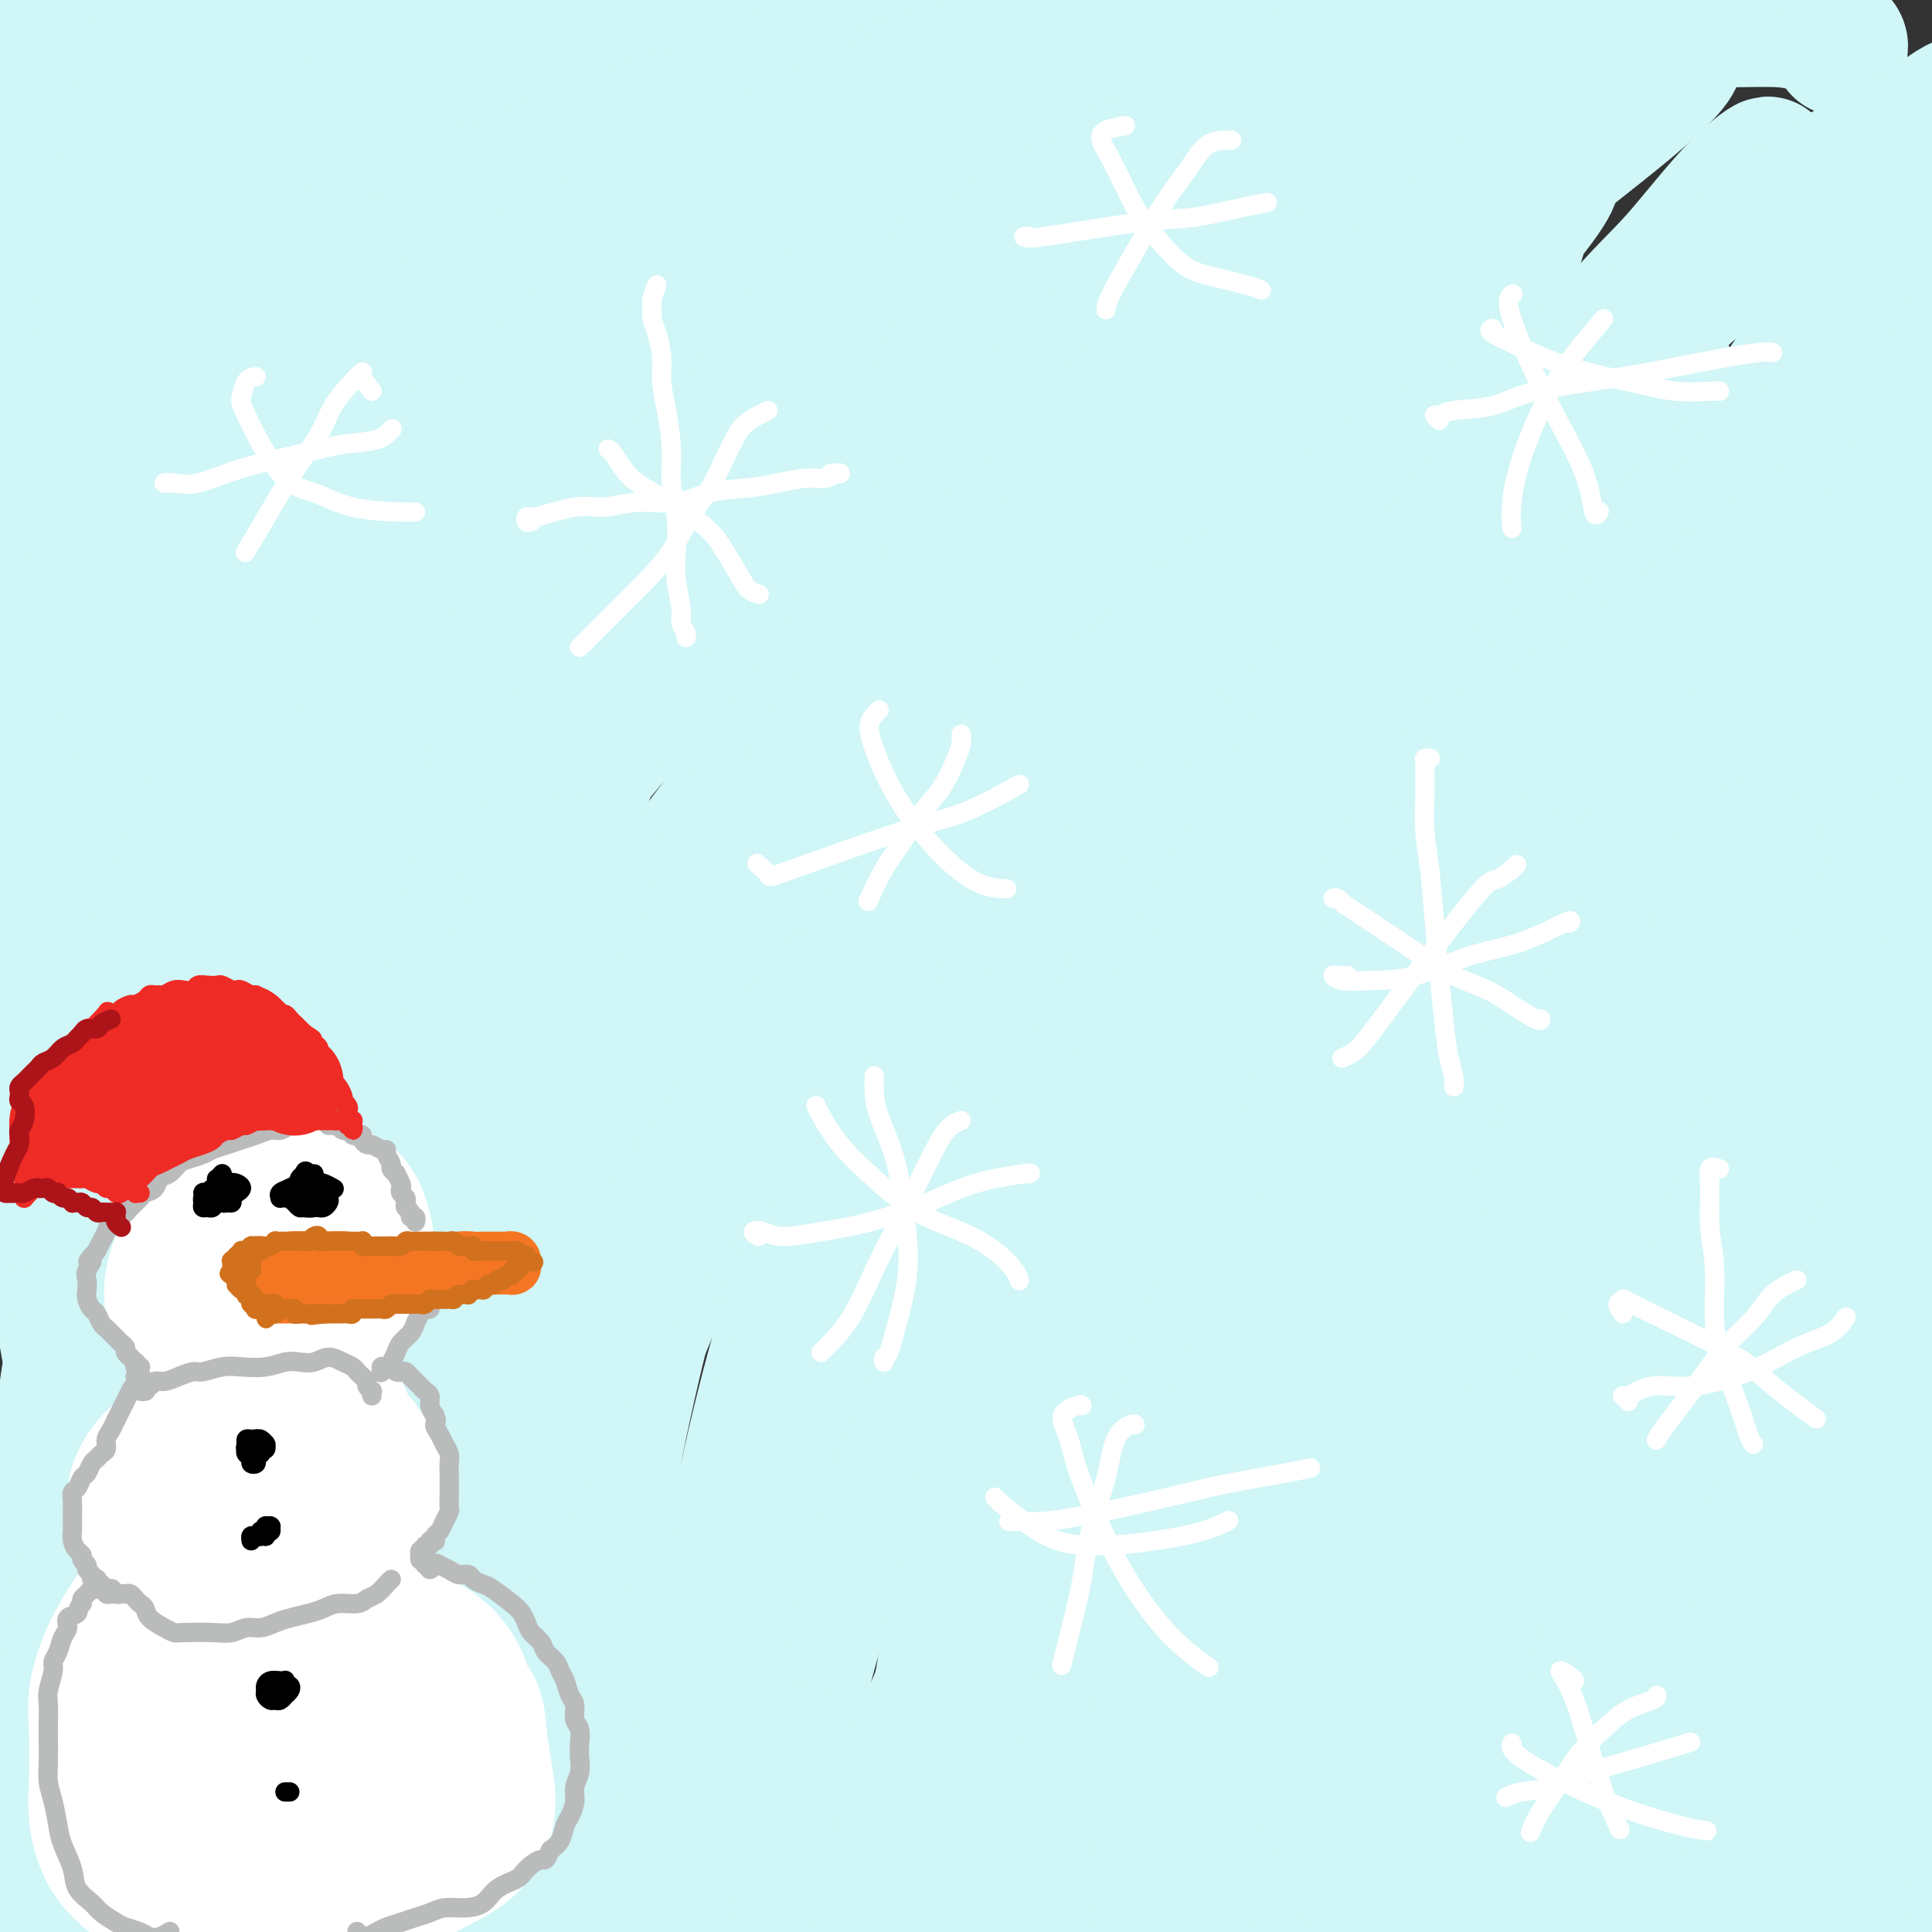 <svg viewBox='0 0 400 400' version='1.1' xmlns='http://www.w3.org/2000/svg' xmlns:xlink='http://www.w3.org/1999/xlink'><rect x="0" y="0" width="400" height="400" fill="#333333" stroke="none"/><g fill='none' stroke='rgb(208,246,247)' stroke-width='28' stroke-linecap='round' stroke-linejoin='round'><path d='M381,10c0.081,-0.538 0.162,-1.075 -1,-2c-1.162,-0.925 -3.566,-2.237 -6,-3c-2.434,-0.763 -4.899,-0.978 -8,-1c-3.101,-0.022 -6.838,0.147 -12,0c-5.162,-0.147 -11.748,-0.612 -16,-1c-4.252,-0.388 -6.171,-0.699 -22,0c-15.829,0.699 -45.568,2.409 -61,3c-15.432,0.591 -16.555,0.063 -41,4c-24.445,3.937 -72.210,12.339 -98,17c-25.790,4.661 -29.603,5.582 -45,11c-15.397,5.418 -42.377,15.334 -57,21c-14.623,5.666 -16.888,7.084 -13,6c3.888,-1.084 13.928,-4.668 36,-14c22.072,-9.332 56.175,-24.411 91,-36c34.825,-11.589 70.371,-19.687 96,-25c25.629,-5.313 41.339,-7.842 42,-9c0.661,-1.158 -13.728,-0.946 -27,0c-13.272,0.946 -25.427,2.625 -40,5c-14.573,2.375 -31.565,5.446 -50,9c-18.435,3.554 -38.312,7.592 -58,13c-19.688,5.408 -39.185,12.187 -57,19c-17.815,6.813 -33.947,13.661 -46,19c-12.053,5.339 -20.026,9.170 -28,13'/><path d='M-40,59c-13.500,5.979 -10.249,4.927 -9,5c1.249,0.073 0.497,1.271 5,0c4.503,-1.271 14.262,-5.012 22,-8c7.738,-2.988 13.457,-5.223 39,-15c25.543,-9.777 70.910,-27.095 97,-37c26.090,-9.905 32.902,-12.396 43,-16c10.098,-3.604 23.483,-8.319 33,-12c9.517,-3.681 15.165,-6.327 18,-8c2.835,-1.673 2.857,-2.371 0,-3c-2.857,-0.629 -8.593,-1.187 -18,0c-9.407,1.187 -22.485,4.119 -38,8c-15.515,3.881 -33.466,8.710 -52,15c-18.534,6.290 -37.652,14.040 -56,23c-18.348,8.960 -35.927,19.131 -51,29c-15.073,9.869 -27.639,19.437 -37,28c-9.361,8.563 -15.515,16.121 -18,21c-2.485,4.879 -1.299,7.080 3,8c4.299,0.920 11.711,0.559 22,-2c10.289,-2.559 23.456,-7.318 39,-13c15.544,-5.682 33.466,-12.288 53,-19c19.534,-6.712 40.681,-13.529 62,-21c21.319,-7.471 42.809,-15.596 64,-23c21.191,-7.404 42.083,-14.089 62,-20c19.917,-5.911 38.860,-11.050 53,-15c14.140,-3.950 23.479,-6.712 33,-9c9.521,-2.288 19.225,-4.102 23,-5c3.775,-0.898 1.620,-0.880 -3,0c-4.620,0.880 -11.705,2.622 -22,5c-10.295,2.378 -23.798,5.394 -40,10c-16.202,4.606 -35.101,10.803 -54,17'/><path d='M233,2c-29.752,9.289 -44.632,16.512 -65,26c-20.368,9.488 -46.223,21.240 -70,34c-23.777,12.760 -45.475,26.528 -65,40c-19.525,13.472 -36.875,26.649 -49,37c-12.125,10.351 -19.024,17.875 -23,22c-3.976,4.125 -5.030,4.849 -3,5c2.030,0.151 7.142,-0.273 12,-2c4.858,-1.727 9.460,-4.759 19,-11c9.540,-6.241 24.018,-15.692 39,-25c14.982,-9.308 30.468,-18.472 44,-27c13.532,-8.528 25.109,-16.418 41,-26c15.891,-9.582 36.097,-20.856 55,-31c18.903,-10.144 36.505,-19.159 54,-27c17.495,-7.841 34.885,-14.508 51,-20c16.115,-5.492 30.955,-9.809 43,-13c12.045,-3.191 21.294,-5.256 27,-6c5.706,-0.744 7.870,-0.166 7,1c-0.870,1.166 -4.774,2.922 -12,6c-7.226,3.078 -17.773,7.480 -31,13c-13.227,5.520 -29.135,12.158 -47,20c-17.865,7.842 -37.688,16.886 -59,28c-21.312,11.114 -44.112,24.297 -66,39c-21.888,14.703 -42.864,30.927 -61,47c-18.136,16.073 -33.433,31.994 -45,45c-11.567,13.006 -19.405,23.097 -24,30c-4.595,6.903 -5.946,10.617 -6,13c-0.054,2.383 1.190,3.434 5,2c3.810,-1.434 10.186,-5.353 18,-12c7.814,-6.647 17.065,-16.020 28,-27c10.935,-10.980 23.553,-23.566 39,-38c15.447,-14.434 33.724,-30.717 52,-47'/><path d='M141,98c29.281,-25.606 42.985,-33.622 62,-45c19.015,-11.378 43.343,-26.117 65,-37c21.657,-10.883 40.645,-17.908 57,-23c16.355,-5.092 30.079,-8.250 39,-10c8.921,-1.750 13.039,-2.092 13,-1c-0.039,1.092 -4.234,3.617 -12,7c-7.766,3.383 -19.103,7.624 -33,14c-13.897,6.376 -30.355,14.888 -49,25c-18.645,10.112 -39.478,21.826 -61,37c-21.522,15.174 -43.732,33.808 -65,55c-21.268,21.192 -41.596,44.941 -58,69c-16.404,24.059 -28.886,48.428 -38,69c-9.114,20.572 -14.859,37.346 -18,49c-3.141,11.654 -3.678,18.187 -3,21c0.678,2.813 2.571,1.907 6,-2c3.429,-3.907 8.393,-10.816 14,-20c5.607,-9.184 11.857,-20.643 20,-34c8.143,-13.357 18.179,-28.612 29,-45c10.821,-16.388 22.426,-33.910 36,-52c13.574,-18.090 29.118,-36.749 46,-55c16.882,-18.251 35.102,-36.095 53,-51c17.898,-14.905 35.474,-26.871 51,-36c15.526,-9.129 29.004,-15.421 38,-19c8.996,-3.579 13.512,-4.444 14,-3c0.488,1.444 -3.052,5.198 -10,11c-6.948,5.802 -17.305,13.651 -30,24c-12.695,10.349 -27.728,23.199 -44,39c-16.272,15.801 -33.784,34.555 -51,56c-17.216,21.445 -34.135,45.581 -49,72c-14.865,26.419 -27.676,55.120 -37,80c-9.324,24.880 -15.162,45.940 -21,67'/><path d='M105,360c-4.655,15.438 -5.792,20.531 -7,25c-1.208,4.469 -2.488,8.312 -4,13c-1.512,4.688 -3.257,10.219 -4,5c-0.743,-5.219 -0.485,-21.188 1,-36c1.485,-14.812 4.199,-28.466 8,-45c3.801,-16.534 8.691,-35.949 15,-56c6.309,-20.051 14.037,-40.738 23,-61c8.963,-20.262 19.161,-40.098 30,-58c10.839,-17.902 22.318,-33.871 33,-47c10.682,-13.129 20.565,-23.417 28,-31c7.435,-7.583 12.421,-12.460 14,-14c1.579,-1.540 -0.249,0.256 -5,5c-4.751,4.744 -12.424,12.438 -22,24c-9.576,11.562 -21.054,26.994 -33,46c-11.946,19.006 -24.360,41.585 -36,67c-11.640,25.415 -22.507,53.666 -31,83c-8.493,29.334 -14.611,59.752 -18,77c-3.389,17.248 -4.047,21.326 -5,26c-0.953,4.674 -2.200,9.943 -4,16c-1.800,6.057 -4.151,12.900 -7,5c-2.849,-7.900 -6.194,-30.544 -7,-50c-0.806,-19.456 0.928,-35.725 3,-52c2.072,-16.275 4.484,-32.556 9,-53c4.516,-20.444 11.137,-45.050 19,-67c7.863,-21.950 16.969,-41.244 26,-58c9.031,-16.756 17.988,-30.973 25,-41c7.012,-10.027 12.081,-15.864 14,-18c1.919,-2.136 0.690,-0.573 -3,5c-3.690,5.573 -9.840,15.154 -17,28c-7.160,12.846 -15.332,28.956 -23,48c-7.668,19.044 -14.834,41.022 -22,63'/><path d='M105,209c-6.222,22.220 -10.777,46.269 -14,69c-3.223,22.731 -5.114,44.143 -6,60c-0.886,15.857 -0.768,26.160 -1,33c-0.232,6.840 -0.816,10.217 -2,10c-1.184,-0.217 -2.969,-4.028 -5,-13c-2.031,-8.972 -4.309,-23.105 -6,-40c-1.691,-16.895 -2.794,-36.552 -2,-57c0.794,-20.448 3.486,-41.686 7,-62c3.514,-20.314 7.850,-39.704 13,-57c5.150,-17.296 11.114,-32.500 16,-45c4.886,-12.500 8.695,-22.297 11,-28c2.305,-5.703 3.105,-7.311 2,-7c-1.105,0.311 -4.115,2.542 -8,9c-3.885,6.458 -8.643,17.144 -15,31c-6.357,13.856 -14.311,30.882 -21,51c-6.689,20.118 -12.113,43.326 -16,66c-3.887,22.674 -6.239,44.813 -8,64c-1.761,19.187 -2.932,35.422 -4,46c-1.068,10.578 -2.033,15.499 -4,17c-1.967,1.501 -4.934,-0.418 -8,-7c-3.066,-6.582 -6.229,-17.828 -10,-31c-3.771,-13.172 -8.150,-28.271 -11,-46c-2.850,-17.729 -4.172,-38.090 -5,-59c-0.828,-20.910 -1.162,-42.371 0,-63c1.162,-20.629 3.819,-40.428 7,-58c3.181,-17.572 6.887,-32.918 10,-45c3.113,-12.082 5.632,-20.900 7,-26c1.368,-5.100 1.583,-6.480 1,-6c-0.583,0.480 -1.965,2.822 -4,9c-2.035,6.178 -4.724,16.194 -7,30c-2.276,13.806 -4.138,31.403 -6,49'/><path d='M16,103c-0.734,19.211 0.430,42.737 3,66c2.570,23.263 6.547,46.261 11,66c4.453,19.739 9.381,36.219 13,49c3.619,12.781 5.929,21.862 7,27c1.071,5.138 0.902,6.335 0,6c-0.902,-0.335 -2.537,-2.200 -6,-7c-3.463,-4.800 -8.752,-12.536 -14,-22c-5.248,-9.464 -10.453,-20.656 -16,-34c-5.547,-13.344 -11.436,-28.839 -16,-46c-4.564,-17.161 -7.802,-35.986 -10,-55c-2.198,-19.014 -3.357,-38.215 -3,-56c0.357,-17.785 2.231,-34.152 5,-48c2.769,-13.848 6.432,-25.176 9,-33c2.568,-7.824 4.042,-12.143 5,-14c0.958,-1.857 1.399,-1.253 2,2c0.601,3.253 1.361,9.153 2,18c0.639,8.847 1.158,20.639 2,34c0.842,13.361 2.008,28.290 4,44c1.992,15.710 4.812,32.201 7,47c2.188,14.799 3.746,27.906 5,37c1.254,9.094 2.206,14.176 2,16c-0.206,1.824 -1.570,0.388 -4,-6c-2.430,-6.388 -5.927,-17.730 -9,-31c-3.073,-13.270 -5.722,-28.468 -7,-45c-1.278,-16.532 -1.186,-34.398 0,-50c1.186,-15.602 3.466,-28.939 6,-39c2.534,-10.061 5.323,-16.845 7,-20c1.677,-3.155 2.243,-2.681 3,2c0.757,4.681 1.704,13.568 2,22c0.296,8.432 -0.058,16.409 0,29c0.058,12.591 0.529,29.795 1,47'/><path d='M27,109c0.374,18.122 0.809,25.428 1,31c0.191,5.572 0.138,9.409 -1,8c-1.138,-1.409 -3.363,-8.063 -5,-20c-1.637,-11.937 -2.688,-29.158 -2,-47c0.688,-17.842 3.114,-36.305 7,-53c3.886,-16.695 9.233,-31.621 14,-41c4.767,-9.379 8.954,-13.212 11,-13c2.046,0.212 1.952,4.470 1,12c-0.952,7.530 -2.761,18.333 -5,32c-2.239,13.667 -4.908,30.197 -7,44c-2.092,13.803 -3.606,24.878 -5,37c-1.394,12.122 -2.668,25.292 -4,34c-1.332,8.708 -2.721,12.953 -4,14c-1.279,1.047 -2.447,-1.104 -4,-8c-1.553,-6.896 -3.489,-18.538 -4,-32c-0.511,-13.462 0.405,-28.744 3,-41c2.595,-12.256 6.868,-21.487 11,-27c4.132,-5.513 8.121,-7.307 11,-6c2.879,1.307 4.646,5.715 6,14c1.354,8.285 2.294,20.446 3,35c0.706,14.554 1.179,31.501 2,50c0.821,18.499 1.992,38.549 4,59c2.008,20.451 4.853,41.304 7,59c2.147,17.696 3.596,32.236 4,41c0.404,8.764 -0.238,11.753 -3,10c-2.762,-1.753 -7.644,-8.248 -12,-20c-4.356,-11.752 -8.187,-28.759 -10,-47c-1.813,-18.241 -1.610,-37.714 1,-56c2.610,-18.286 7.626,-35.385 13,-49c5.374,-13.615 11.107,-23.747 15,-29c3.893,-5.253 5.947,-5.626 8,-6'/><path d='M83,94c1.499,1.001 1.245,6.504 0,15c-1.245,8.496 -3.481,19.986 -6,33c-2.519,13.014 -5.322,27.551 -8,44c-2.678,16.449 -5.232,34.810 -7,53c-1.768,18.190 -2.749,36.208 -4,52c-1.251,15.792 -2.771,29.359 -4,40c-1.229,10.641 -2.168,18.355 -4,22c-1.832,3.645 -4.558,3.221 -8,-2c-3.442,-5.221 -7.601,-15.238 -11,-28c-3.399,-12.762 -6.038,-28.268 -7,-45c-0.962,-16.732 -0.248,-34.689 2,-51c2.248,-16.311 6.030,-30.976 10,-42c3.970,-11.024 8.127,-18.406 11,-22c2.873,-3.594 4.461,-3.399 5,0c0.539,3.399 0.028,10.001 -1,21c-1.028,10.999 -2.574,26.396 -4,44c-1.426,17.604 -2.732,37.415 -4,58c-1.268,20.585 -2.497,41.944 -3,57c-0.503,15.056 -0.280,23.810 -1,31c-0.720,7.190 -2.384,12.818 -5,15c-2.616,2.182 -6.184,0.920 -10,-6c-3.816,-6.920 -7.878,-19.496 -10,-32c-2.122,-12.504 -2.302,-24.936 -2,-37c0.302,-12.064 1.087,-23.760 3,-33c1.913,-9.240 4.954,-16.023 7,-20c2.046,-3.977 3.097,-5.148 4,-4c0.903,1.148 1.656,4.614 2,11c0.344,6.386 0.278,15.691 0,27c-0.278,11.309 -0.767,24.622 -1,38c-0.233,13.378 -0.209,26.822 0,36c0.209,9.178 0.605,14.089 1,19'/><path d='M28,388c0.533,21.711 0.867,10.489 1,6c0.133,-4.489 0.067,-2.244 0,0'/><path d='M351,87c-1.883,-3.255 -3.766,-6.511 -5,-8c-1.234,-1.489 -1.818,-1.212 -3,-1c-1.182,0.212 -2.963,0.360 -5,2c-2.037,1.640 -4.329,4.771 -9,13c-4.671,8.229 -11.719,21.557 -20,36c-8.281,14.443 -17.794,30.001 -26,44c-8.206,13.999 -15.104,26.437 -24,43c-8.896,16.563 -19.789,37.249 -30,58c-10.211,20.751 -19.741,41.566 -28,61c-8.259,19.434 -15.247,37.485 -22,56c-6.753,18.515 -13.270,37.492 -18,50c-4.730,12.508 -7.672,18.545 -10,22c-2.328,3.455 -4.043,4.328 -6,1c-1.957,-3.328 -4.155,-10.858 -5,-22c-0.845,-11.142 -0.336,-25.894 1,-42c1.336,-16.106 3.498,-33.564 8,-54c4.502,-20.436 11.343,-43.851 16,-62c4.657,-18.149 7.130,-31.032 25,-65c17.870,-33.968 51.138,-89.023 69,-116c17.862,-26.977 20.317,-25.878 29,-33c8.683,-7.122 23.595,-22.466 26,-22c2.405,0.466 -7.695,16.744 -24,40c-16.305,23.256 -38.813,53.492 -60,95c-21.187,41.508 -41.053,94.288 -52,126c-10.947,31.712 -12.973,42.356 -15,53'/><path d='M163,362c-5.476,20.417 -11.664,44.960 -15,49c-3.336,4.040 -3.818,-12.421 -2,-40c1.818,-27.579 5.936,-66.274 22,-113c16.064,-46.726 44.074,-101.481 64,-134c19.926,-32.519 31.767,-42.801 40,-50c8.233,-7.199 12.857,-11.316 18,-16c5.143,-4.684 10.804,-9.937 16,-14c5.196,-4.063 9.926,-6.938 13,-8c3.074,-1.062 4.491,-0.311 -3,9c-7.491,9.311 -23.889,27.183 -37,43c-13.111,15.817 -22.933,29.580 -34,46c-11.067,16.420 -23.379,35.497 -35,56c-11.621,20.503 -22.551,42.433 -32,64c-9.449,21.567 -17.415,42.770 -24,62c-6.585,19.230 -11.788,36.486 -16,50c-4.212,13.514 -7.434,23.286 -10,29c-2.566,5.714 -4.475,7.371 -6,5c-1.525,-2.371 -2.666,-8.770 -3,-19c-0.334,-10.230 0.138,-24.291 2,-41c1.862,-16.709 5.114,-36.066 10,-57c4.886,-20.934 11.408,-43.444 20,-65c8.592,-21.556 19.256,-42.157 30,-61c10.744,-18.843 21.570,-35.928 33,-51c11.430,-15.072 23.466,-28.133 30,-34c6.534,-5.867 7.567,-4.541 12,-9c4.433,-4.459 12.267,-14.703 2,8c-10.267,22.703 -38.633,78.351 -67,134'/><path d='M191,205c-15.103,33.731 -19.360,51.058 -25,72c-5.640,20.942 -12.664,45.499 -18,68c-5.336,22.501 -8.983,42.947 -12,56c-3.017,13.053 -5.402,18.713 -8,21c-2.598,2.287 -5.409,1.202 -8,-4c-2.591,-5.202 -4.961,-14.522 -6,-26c-1.039,-11.478 -0.745,-25.114 0,-41c0.745,-15.886 1.941,-34.023 5,-53c3.059,-18.977 7.979,-38.795 14,-58c6.021,-19.205 13.142,-37.798 21,-54c7.858,-16.202 16.451,-30.014 24,-41c7.549,-10.986 14.052,-19.145 18,-24c3.948,-4.855 5.340,-6.405 5,-5c-0.340,1.405 -2.412,5.765 -7,14c-4.588,8.235 -11.692,20.346 -20,35c-8.308,14.654 -17.821,31.850 -28,53c-10.179,21.150 -21.024,46.253 -29,67c-7.976,20.747 -13.084,37.138 -19,59c-5.916,21.862 -12.640,49.196 -17,67c-4.360,17.804 -6.354,26.077 -9,30c-2.646,3.923 -5.943,3.497 -9,1c-3.057,-2.497 -5.876,-7.064 -8,-19c-2.124,-11.936 -3.555,-31.242 -3,-49c0.555,-17.758 3.095,-33.967 7,-51c3.905,-17.033 9.176,-34.889 15,-52c5.824,-17.111 12.202,-33.478 18,-46c5.798,-12.522 11.018,-21.198 16,-29c4.982,-7.802 9.727,-14.730 12,-17c2.273,-2.270 2.073,0.120 0,5c-2.073,4.880 -6.021,12.252 -11,23c-4.979,10.748 -10.990,24.874 -17,39'/><path d='M92,246c-7.962,18.988 -13.866,32.959 -20,49c-6.134,16.041 -12.497,34.153 -18,51c-5.503,16.847 -10.147,32.430 -14,45c-3.853,12.570 -6.914,22.127 -10,28c-3.086,5.873 -6.197,8.062 -9,6c-2.803,-2.062 -5.298,-8.374 -7,-18c-1.702,-9.626 -2.611,-22.567 -2,-37c0.611,-14.433 2.742,-30.358 6,-45c3.258,-14.642 7.645,-28.002 12,-40c4.355,-11.998 8.679,-22.635 13,-32c4.321,-9.365 8.639,-17.457 12,-23c3.361,-5.543 5.765,-8.537 7,-9c1.235,-0.463 1.301,1.607 0,8c-1.301,6.393 -3.969,17.111 -7,31c-3.031,13.889 -6.426,30.951 -9,49c-2.574,18.049 -4.327,37.085 -5,54c-0.673,16.915 -0.267,31.708 1,42c1.267,10.292 3.395,16.081 6,18c2.605,1.919 5.689,-0.033 9,-6c3.311,-5.967 6.850,-15.949 12,-29c5.150,-13.051 11.912,-29.172 20,-47c8.088,-17.828 17.504,-37.363 29,-57c11.496,-19.637 25.074,-39.376 39,-58c13.926,-18.624 28.202,-36.132 43,-52c14.798,-15.868 30.118,-30.095 44,-42c13.882,-11.905 26.324,-21.488 37,-29c10.676,-7.512 19.584,-12.952 26,-16c6.416,-3.048 10.338,-3.704 12,-3c1.662,0.704 1.063,2.766 -1,7c-2.063,4.234 -5.589,10.638 -11,20c-5.411,9.362 -12.705,21.681 -20,34'/><path d='M287,145c-9.546,17.567 -17.412,30.983 -26,48c-8.588,17.017 -17.897,37.634 -26,59c-8.103,21.366 -14.999,43.479 -21,67c-6.001,23.521 -11.105,48.448 -14,71c-2.895,22.552 -3.580,42.728 -4,57c-0.420,14.272 -0.576,22.639 -1,26c-0.424,3.361 -1.117,1.715 -2,-6c-0.883,-7.715 -1.955,-21.498 -2,-39c-0.045,-17.502 0.936,-38.723 4,-61c3.064,-22.277 8.210,-45.612 15,-69c6.790,-23.388 15.223,-46.831 25,-70c9.777,-23.169 20.898,-46.065 33,-67c12.102,-20.935 25.184,-39.911 37,-56c11.816,-16.089 22.367,-29.292 29,-37c6.633,-7.708 9.347,-9.920 13,-14c3.653,-4.080 8.244,-10.026 12,-14c3.756,-3.974 6.676,-5.975 7,-6c0.324,-0.025 -1.950,1.925 -9,10c-7.050,8.075 -18.877,22.273 -28,35c-9.123,12.727 -15.541,23.982 -24,39c-8.459,15.018 -18.957,33.799 -29,54c-10.043,20.201 -19.629,41.821 -28,63c-8.371,21.179 -15.526,41.917 -22,62c-6.474,20.083 -12.267,39.511 -16,54c-3.733,14.489 -5.404,24.040 -8,32c-2.596,7.960 -6.115,14.331 -8,15c-1.885,0.669 -2.135,-4.362 -2,-13c0.135,-8.638 0.655,-20.882 3,-36c2.345,-15.118 6.516,-33.109 11,-49c4.484,-15.891 9.281,-29.683 17,-48c7.719,-18.317 18.359,-41.158 29,-64'/><path d='M252,188c13.293,-24.278 32.026,-52.974 48,-74c15.974,-21.026 29.188,-34.382 38,-43c8.812,-8.618 13.220,-12.499 20,-18c6.780,-5.501 15.930,-12.622 23,-17c7.070,-4.378 12.059,-6.012 18,-10c5.941,-3.988 12.835,-10.329 2,7c-10.835,17.329 -39.399,58.329 -55,82c-15.601,23.671 -18.238,30.013 -26,46c-7.762,15.987 -20.649,41.619 -31,66c-10.351,24.381 -18.167,47.511 -25,70c-6.833,22.489 -12.684,44.336 -17,63c-4.316,18.664 -7.098,34.144 -9,47c-1.902,12.856 -2.926,23.088 -4,30c-1.074,6.912 -2.200,10.505 -3,12c-0.800,1.495 -1.274,0.893 -1,-2c0.274,-2.893 1.296,-8.076 2,-16c0.704,-7.924 1.091,-18.590 2,-32c0.909,-13.410 2.339,-29.566 5,-48c2.661,-18.434 6.554,-39.147 12,-60c5.446,-20.853 12.447,-41.847 21,-62c8.553,-20.153 18.659,-39.466 29,-57c10.341,-17.534 20.917,-33.288 31,-46c10.083,-12.712 19.673,-22.380 27,-30c7.327,-7.620 12.391,-13.192 16,-16c3.609,-2.808 5.762,-2.854 6,-2c0.238,0.854 -1.439,2.607 -4,7c-2.561,4.393 -6.006,11.425 -11,21c-4.994,9.575 -11.537,21.693 -19,37c-7.463,15.307 -15.847,33.802 -24,55c-8.153,21.198 -16.077,45.099 -24,69'/><path d='M299,267c-7.472,24.311 -14.151,50.589 -19,76c-4.849,25.411 -7.869,49.954 -10,71c-2.131,21.046 -3.373,38.595 -5,51c-1.627,12.405 -3.639,19.668 -6,22c-2.361,2.332 -5.072,-0.266 -8,-7c-2.928,-6.734 -6.073,-17.606 -8,-31c-1.927,-13.394 -2.635,-29.312 -2,-46c0.635,-16.688 2.614,-34.147 6,-53c3.386,-18.853 8.179,-39.101 14,-60c5.821,-20.899 12.670,-42.448 21,-63c8.330,-20.552 18.141,-40.108 29,-58c10.859,-17.892 22.767,-34.119 33,-47c10.233,-12.881 18.793,-22.415 25,-28c6.207,-5.585 10.062,-7.222 11,-7c0.938,0.222 -1.040,2.302 -5,7c-3.960,4.698 -9.901,12.014 -17,21c-7.099,8.986 -15.357,19.642 -25,33c-9.643,13.358 -20.673,29.419 -31,48c-10.327,18.581 -19.953,39.683 -29,62c-9.047,22.317 -17.516,45.848 -24,68c-6.484,22.152 -10.982,42.926 -15,60c-4.018,17.074 -7.554,30.450 -10,41c-2.446,10.550 -3.801,18.274 -5,22c-1.199,3.726 -2.240,3.452 -3,1c-0.760,-2.452 -1.237,-7.084 -1,-15c0.237,-7.916 1.190,-19.118 3,-32c1.810,-12.882 4.477,-27.443 8,-44c3.523,-16.557 7.903,-35.108 14,-54c6.097,-18.892 13.911,-38.125 23,-57c9.089,-18.875 19.454,-37.393 30,-53c10.546,-15.607 21.273,-28.304 32,-41'/><path d='M325,154c10.447,-11.994 20.565,-21.477 29,-29c8.435,-7.523 15.188,-13.084 20,-16c4.812,-2.916 7.685,-3.185 8,-1c0.315,2.185 -1.927,6.824 -7,15c-5.073,8.176 -12.978,19.888 -19,30c-6.022,10.112 -10.159,18.625 -18,36c-7.841,17.375 -19.384,43.613 -28,67c-8.616,23.387 -14.306,43.923 -19,64c-4.694,20.077 -8.391,39.696 -11,55c-2.609,15.304 -4.130,26.295 -5,33c-0.870,6.705 -1.089,9.126 -1,9c0.089,-0.126 0.485,-2.799 1,-10c0.515,-7.201 1.147,-18.931 3,-34c1.853,-15.069 4.925,-33.478 8,-49c3.075,-15.522 6.153,-28.158 13,-49c6.847,-20.842 17.463,-49.891 28,-73c10.537,-23.109 20.994,-40.278 32,-56c11.006,-15.722 22.562,-29.998 32,-40c9.438,-10.002 16.759,-15.732 21,-19c4.241,-3.268 5.404,-4.074 5,-2c-0.404,2.074 -2.374,7.029 -7,15c-4.626,7.971 -11.909,18.958 -18,30c-6.091,11.042 -10.991,22.138 -18,38c-7.009,15.862 -16.128,36.491 -24,58c-7.872,21.509 -14.499,43.898 -20,67c-5.501,23.102 -9.877,46.919 -13,68c-3.123,21.081 -4.994,39.428 -6,53c-1.006,13.572 -1.146,22.370 -2,27c-0.854,4.630 -2.422,5.093 -4,2c-1.578,-3.093 -3.165,-9.741 -4,-19c-0.835,-9.259 -0.917,-21.130 -1,-33'/><path d='M300,391c-0.574,-15.892 0.489,-29.623 2,-46c1.511,-16.377 3.468,-35.400 7,-55c3.532,-19.600 8.638,-39.776 15,-59c6.362,-19.224 13.980,-37.496 22,-53c8.020,-15.504 16.442,-28.242 24,-38c7.558,-9.758 14.253,-16.537 19,-20c4.747,-3.463 7.548,-3.610 9,-1c1.452,2.610 1.556,7.976 0,17c-1.556,9.024 -4.772,21.706 -8,37c-3.228,15.294 -6.469,33.201 -9,52c-2.531,18.799 -4.352,38.491 -5,57c-0.648,18.509 -0.123,35.835 1,51c1.123,15.165 2.843,28.167 4,38c1.157,9.833 1.749,16.495 2,20c0.251,3.505 0.160,3.853 -1,2c-1.160,-1.853 -3.391,-5.906 -6,-14c-2.609,-8.094 -5.598,-20.228 -8,-35c-2.402,-14.772 -4.218,-32.181 -5,-51c-0.782,-18.819 -0.530,-39.046 1,-59c1.530,-19.954 4.340,-39.634 8,-58c3.660,-18.366 8.172,-35.419 13,-50c4.828,-14.581 9.971,-26.692 14,-36c4.029,-9.308 6.943,-15.813 9,-21c2.057,-5.187 3.256,-9.055 4,-12c0.744,-2.945 1.031,-4.967 1,-6c-0.031,-1.033 -0.381,-1.075 -2,4c-1.619,5.075 -4.509,15.269 -7,26c-2.491,10.731 -4.585,22.000 -7,36c-2.415,14.000 -5.150,30.731 -7,49c-1.850,18.269 -2.814,38.077 -3,59c-0.186,20.923 0.407,42.962 1,65'/><path d='M388,290c0.844,30.488 3.953,44.709 7,61c3.047,16.291 6.031,34.652 8,47c1.969,12.348 2.923,18.683 2,22c-0.923,3.317 -3.724,3.615 -7,2c-3.276,-1.615 -7.027,-5.143 -11,-10c-3.973,-4.857 -8.169,-11.043 -12,-18c-3.831,-6.957 -7.296,-14.683 -11,-25c-3.704,-10.317 -7.645,-23.223 -11,-38c-3.355,-14.777 -6.122,-31.424 -7,-48c-0.878,-16.576 0.133,-33.082 2,-48c1.867,-14.918 4.588,-28.249 7,-38c2.412,-9.751 4.514,-15.921 6,-19c1.486,-3.079 2.358,-3.066 3,-1c0.642,2.066 1.056,6.184 1,13c-0.056,6.816 -0.582,16.329 -1,28c-0.418,11.671 -0.728,25.499 -1,41c-0.272,15.501 -0.505,32.673 0,50c0.505,17.327 1.748,34.807 3,50c1.252,15.193 2.514,28.100 3,37c0.486,8.900 0.196,13.794 -2,15c-2.196,1.206 -6.299,-1.277 -11,-7c-4.701,-5.723 -9.999,-14.685 -15,-26c-5.001,-11.315 -9.706,-24.984 -13,-39c-3.294,-14.016 -5.176,-28.378 -6,-42c-0.824,-13.622 -0.591,-26.504 0,-37c0.591,-10.496 1.541,-18.605 2,-23c0.459,-4.395 0.427,-5.075 0,-3c-0.427,2.075 -1.248,6.907 -2,15c-0.752,8.093 -1.433,19.448 -3,32c-1.567,12.552 -4.019,26.301 -6,40c-1.981,13.699 -3.490,27.350 -5,41'/><path d='M308,362c-3.313,25.815 -3.597,26.352 -5,30c-1.403,3.648 -3.926,10.408 -7,12c-3.074,1.592 -6.698,-1.985 -11,-9c-4.302,-7.015 -9.280,-17.470 -13,-30c-3.720,-12.530 -6.181,-27.137 -7,-42c-0.819,-14.863 0.005,-29.982 2,-42c1.995,-12.018 5.160,-20.934 8,-29c2.840,-8.066 5.356,-15.283 7,-19c1.644,-3.717 2.415,-3.935 2,-1c-0.415,2.935 -2.016,9.022 -4,14c-1.984,4.978 -4.352,8.846 -10,30c-5.648,21.154 -14.576,59.595 -19,81c-4.424,21.405 -4.344,25.773 -5,31c-0.656,5.227 -2.046,11.314 -3,14c-0.954,2.686 -1.470,1.973 -2,-3c-0.530,-4.973 -1.075,-14.206 -1,-26c0.075,-11.794 0.769,-26.151 3,-40c2.231,-13.849 5.998,-27.192 11,-38c5.002,-10.808 11.239,-19.080 16,-24c4.761,-4.920 8.045,-6.488 11,-5c2.955,1.488 5.582,6.030 7,13c1.418,6.970 1.627,16.367 2,27c0.373,10.633 0.911,22.501 1,34c0.089,11.499 -0.271,22.628 0,31c0.271,8.372 1.174,13.988 2,16c0.826,2.012 1.575,0.420 3,-5c1.425,-5.420 3.526,-14.669 6,-25c2.474,-10.331 5.320,-21.743 9,-33c3.680,-11.257 8.194,-22.359 13,-30c4.806,-7.641 9.903,-11.820 15,-16'/><path d='M339,278c4.464,-3.076 8.124,-2.764 11,0c2.876,2.764 4.967,7.982 6,16c1.033,8.018 1.008,18.836 0,30c-1.008,11.164 -2.999,22.673 -5,34c-2.001,11.327 -4.014,22.470 -6,31c-1.986,8.530 -3.946,14.445 -6,18c-2.054,3.555 -4.201,4.749 -6,3c-1.799,-1.749 -3.248,-6.441 -4,-14c-0.752,-7.559 -0.807,-17.987 0,-29c0.807,-11.013 2.475,-22.613 5,-35c2.525,-12.387 5.905,-25.561 10,-39c4.095,-13.439 8.903,-27.142 14,-40c5.097,-12.858 10.483,-24.870 16,-36c5.517,-11.130 11.164,-21.380 16,-29c4.836,-7.620 8.862,-12.612 11,-15c2.138,-2.388 2.389,-2.171 2,0c-0.389,2.171 -1.418,6.297 -4,14c-2.582,7.703 -6.719,18.985 -11,31c-4.281,12.015 -8.708,24.764 -13,38c-4.292,13.236 -8.449,26.961 -12,40c-3.551,13.039 -6.495,25.394 -9,37c-2.505,11.606 -4.569,22.465 -6,32c-1.431,9.535 -2.227,17.748 -3,24c-0.773,6.252 -1.521,10.545 -2,13c-0.479,2.455 -0.687,3.074 -1,0c-0.313,-3.074 -0.731,-9.839 -1,-19c-0.269,-9.161 -0.390,-20.717 1,-34c1.390,-13.283 4.290,-28.292 8,-43c3.710,-14.708 8.230,-29.114 14,-43c5.770,-13.886 12.792,-27.253 19,-37c6.208,-9.747 11.604,-15.873 17,-22'/><path d='M400,204c4.771,-4.886 8.197,-6.100 10,-5c1.803,1.100 1.981,4.516 1,11c-0.981,6.484 -3.121,16.036 -6,28c-2.879,11.964 -6.495,26.339 -10,42c-3.505,15.661 -6.897,32.608 -10,48c-3.103,15.392 -5.917,29.230 -8,40c-2.083,10.770 -3.434,18.471 -5,23c-1.566,4.529 -3.346,5.884 -5,4c-1.654,-1.884 -3.182,-7.008 -4,-17c-0.818,-9.992 -0.927,-24.853 1,-41c1.927,-16.147 5.889,-33.579 11,-49c5.111,-15.421 11.370,-28.829 17,-38c5.630,-9.171 10.630,-14.104 14,-16c3.370,-1.896 5.111,-0.756 6,2c0.889,2.756 0.927,7.128 0,13c-0.927,5.872 -2.819,13.245 -6,25c-3.181,11.755 -7.651,27.892 -11,40c-3.349,12.108 -5.577,20.186 -8,32c-2.423,11.814 -5.041,27.362 -6,36c-0.959,8.638 -0.258,10.364 0,11c0.258,0.636 0.074,0.182 0,0c-0.074,-0.182 -0.037,-0.091 0,0'/></g>
<g fill='none' stroke='rgb(255,255,255)' stroke-width='28' stroke-linecap='round' stroke-linejoin='round'><path d='M55,258c-0.239,-0.079 -0.478,-0.159 0,0c0.478,0.159 1.672,0.555 3,1c1.328,0.445 2.790,0.939 4,2c1.210,1.061 2.169,2.690 3,4c0.831,1.310 1.532,2.300 1,4c-0.532,1.700 -2.299,4.111 -4,6c-1.701,1.889 -3.336,3.258 -5,4c-1.664,0.742 -3.357,0.859 -5,1c-1.643,0.141 -3.237,0.307 -5,0c-1.763,-0.307 -3.694,-1.088 -5,-2c-1.306,-0.912 -1.986,-1.954 -3,-3c-1.014,-1.046 -2.361,-2.097 -3,-4c-0.639,-1.903 -0.571,-4.657 0,-7c0.571,-2.343 1.645,-4.275 3,-6c1.355,-1.725 2.992,-3.243 5,-5c2.008,-1.757 4.386,-3.754 7,-5c2.614,-1.246 5.462,-1.743 8,-2c2.538,-0.257 4.766,-0.276 7,0c2.234,0.276 4.473,0.846 6,2c1.527,1.154 2.341,2.892 3,5c0.659,2.108 1.161,4.587 1,7c-0.161,2.413 -0.987,4.759 -2,7c-1.013,2.241 -2.213,4.376 -4,6c-1.787,1.624 -4.162,2.736 -6,4c-1.838,1.264 -3.141,2.680 -5,3c-1.859,0.320 -4.276,-0.457 -6,-1c-1.724,-0.543 -2.755,-0.853 -4,-2c-1.245,-1.147 -2.705,-3.132 -4,-5c-1.295,-1.868 -2.426,-3.618 -3,-5c-0.574,-1.382 -0.593,-2.395 0,-4c0.593,-1.605 1.796,-3.803 3,-6'/><path d='M45,257c1.083,-2.166 2.290,-2.581 4,-3c1.710,-0.419 3.922,-0.844 5,-1c1.078,-0.156 1.022,-0.045 1,0c-0.022,0.045 -0.011,0.022 0,0'/><path d='M71,293c0.120,0.091 0.241,0.182 0,0c-0.241,-0.182 -0.842,-0.637 -1,-1c-0.158,-0.363 0.128,-0.633 0,-1c-0.128,-0.367 -0.668,-0.830 -1,-1c-0.332,-0.170 -0.455,-0.045 -1,0c-0.545,0.045 -1.511,0.012 -2,0c-0.489,-0.012 -0.501,-0.003 -1,0c-0.499,0.003 -1.483,0.001 -2,0c-0.517,-0.001 -0.565,-0.001 -1,0c-0.435,0.001 -1.256,0.004 -2,0c-0.744,-0.004 -1.411,-0.016 -2,0c-0.589,0.016 -1.101,0.060 -2,0c-0.899,-0.060 -2.184,-0.223 -3,0c-0.816,0.223 -1.162,0.833 -2,1c-0.838,0.167 -2.167,-0.108 -3,0c-0.833,0.108 -1.172,0.599 -2,1c-0.828,0.401 -2.147,0.712 -3,1c-0.853,0.288 -1.239,0.552 -2,1c-0.761,0.448 -1.895,1.081 -3,2c-1.105,0.919 -2.181,2.123 -3,3c-0.819,0.877 -1.382,1.428 -2,2c-0.618,0.572 -1.290,1.164 -2,2c-0.710,0.836 -1.459,1.916 -2,3c-0.541,1.084 -0.875,2.173 -1,3c-0.125,0.827 -0.042,1.391 0,2c0.042,0.609 0.044,1.262 0,2c-0.044,0.738 -0.133,1.560 0,2c0.133,0.440 0.489,0.500 1,1c0.511,0.500 1.176,1.442 2,2c0.824,0.558 1.807,0.731 3,1c1.193,0.269 2.597,0.635 4,1'/><path d='M38,320c2.452,0.562 4.083,-0.034 6,0c1.917,0.034 4.119,0.696 6,1c1.881,0.304 3.441,0.248 5,0c1.559,-0.248 3.118,-0.689 5,-1c1.882,-0.311 4.087,-0.494 6,-1c1.913,-0.506 3.533,-1.336 5,-2c1.467,-0.664 2.780,-1.163 4,-2c1.220,-0.837 2.346,-2.013 3,-3c0.654,-0.987 0.835,-1.787 1,-3c0.165,-1.213 0.313,-2.839 0,-4c-0.313,-1.161 -1.086,-1.856 -2,-3c-0.914,-1.144 -1.969,-2.738 -3,-4c-1.031,-1.262 -2.036,-2.191 -3,-3c-0.964,-0.809 -1.885,-1.496 -3,-2c-1.115,-0.504 -2.424,-0.823 -4,-1c-1.576,-0.177 -3.421,-0.210 -5,0c-1.579,0.210 -2.893,0.664 -4,1c-1.107,0.336 -2.007,0.555 -3,1c-0.993,0.445 -2.081,1.117 -3,2c-0.919,0.883 -1.671,1.978 -2,3c-0.329,1.022 -0.235,1.973 0,3c0.235,1.027 0.609,2.131 1,3c0.391,0.869 0.798,1.503 2,2c1.202,0.497 3.201,0.856 4,1c0.799,0.144 0.400,0.072 0,0'/><path d='M66,325c0.094,-0.331 0.188,-0.663 0,-1c-0.188,-0.337 -0.659,-0.680 -1,-1c-0.341,-0.320 -0.550,-0.618 -1,-1c-0.450,-0.382 -1.139,-0.848 -2,-1c-0.861,-0.152 -1.895,0.010 -3,0c-1.105,-0.010 -2.282,-0.193 -4,0c-1.718,0.193 -3.975,0.763 -6,1c-2.025,0.237 -3.816,0.140 -6,1c-2.184,0.860 -4.761,2.678 -7,4c-2.239,1.322 -4.141,2.149 -6,4c-1.859,1.851 -3.675,4.726 -5,7c-1.325,2.274 -2.160,3.946 -3,6c-0.840,2.054 -1.684,4.488 -2,7c-0.316,2.512 -0.102,5.101 0,8c0.102,2.899 0.093,6.107 0,9c-0.093,2.893 -0.271,5.470 0,8c0.271,2.530 0.989,5.011 2,7c1.011,1.989 2.315,3.485 4,5c1.685,1.515 3.753,3.048 6,4c2.247,0.952 4.674,1.321 7,2c2.326,0.679 4.552,1.666 7,2c2.448,0.334 5.117,0.015 8,0c2.883,-0.015 5.979,0.276 9,0c3.021,-0.276 5.968,-1.118 9,-2c3.032,-0.882 6.148,-1.805 9,-3c2.852,-1.195 5.441,-2.662 8,-4c2.559,-1.338 5.089,-2.546 7,-4c1.911,-1.454 3.203,-3.153 4,-5c0.797,-1.847 1.099,-3.844 1,-6c-0.099,-2.156 -0.600,-4.473 -1,-7c-0.400,-2.527 -0.700,-5.263 -1,-8'/><path d='M99,357c-0.535,-4.149 -1.373,-4.020 -2,-5c-0.627,-0.980 -1.044,-3.069 -2,-5c-0.956,-1.931 -2.452,-3.705 -4,-5c-1.548,-1.295 -3.150,-2.112 -5,-3c-1.850,-0.888 -3.949,-1.848 -6,-3c-2.051,-1.152 -4.053,-2.498 -6,-3c-1.947,-0.502 -3.839,-0.161 -6,0c-2.161,0.161 -4.593,0.140 -7,1c-2.407,0.860 -4.791,2.599 -7,4c-2.209,1.401 -4.243,2.465 -6,4c-1.757,1.535 -3.237,3.542 -5,5c-1.763,1.458 -3.807,2.366 -5,4c-1.193,1.634 -1.534,3.994 -2,6c-0.466,2.006 -1.058,3.657 -1,6c0.058,2.343 0.765,5.378 1,8c0.235,2.622 -0.004,4.833 1,6c1.004,1.167 3.251,1.292 5,2c1.749,0.708 3.002,2.000 5,3c1.998,1.000 4.743,1.707 7,2c2.257,0.293 4.025,0.172 6,0c1.975,-0.172 4.156,-0.396 6,-1c1.844,-0.604 3.350,-1.587 5,-3c1.650,-1.413 3.445,-3.255 5,-5c1.555,-1.745 2.871,-3.392 4,-6c1.129,-2.608 2.069,-6.178 2,-9c-0.069,-2.822 -1.149,-4.896 -2,-7c-0.851,-2.104 -1.474,-4.238 -3,-6c-1.526,-1.762 -3.955,-3.153 -6,-4c-2.045,-0.847 -3.704,-1.151 -6,-1c-2.296,0.151 -5.227,0.757 -8,2c-2.773,1.243 -5.386,3.121 -8,5'/><path d='M49,349c-2.428,1.968 -4.497,4.389 -6,7c-1.503,2.611 -2.439,5.411 -3,8c-0.561,2.589 -0.745,4.965 0,7c0.745,2.035 2.420,3.729 4,5c1.580,1.271 3.064,2.120 5,3c1.936,0.880 4.325,1.791 7,2c2.675,0.209 5.636,-0.283 8,-1c2.364,-0.717 4.131,-1.658 6,-3c1.869,-1.342 3.841,-3.084 5,-5c1.159,-1.916 1.504,-4.004 2,-6c0.496,-1.996 1.141,-3.899 1,-6c-0.141,-2.101 -1.069,-4.399 -2,-6c-0.931,-1.601 -1.864,-2.505 -3,-3c-1.136,-0.495 -2.473,-0.580 -4,0c-1.527,0.580 -3.242,1.825 -5,3c-1.758,1.175 -3.557,2.280 -5,4c-1.443,1.720 -2.530,4.057 -3,6c-0.470,1.943 -0.324,3.494 0,5c0.324,1.506 0.826,2.968 2,4c1.174,1.032 3.021,1.635 5,2c1.979,0.365 4.091,0.492 6,0c1.909,-0.492 3.616,-1.603 5,-3c1.384,-1.397 2.445,-3.080 3,-5c0.555,-1.920 0.604,-4.076 0,-6c-0.604,-1.924 -1.862,-3.615 -3,-5c-1.138,-1.385 -2.155,-2.462 -4,-3c-1.845,-0.538 -4.519,-0.536 -7,0c-2.481,0.536 -4.768,1.608 -7,3c-2.232,1.392 -4.409,3.106 -6,5c-1.591,1.894 -2.598,3.970 -3,5c-0.402,1.030 -0.201,1.015 0,1'/><path d='M47,367c-1.500,1.833 -0.750,0.917 0,0'/></g>
<g fill='none' stroke='rgb(244,118,35)' stroke-width='12' stroke-linecap='round' stroke-linejoin='round'><path d='M54,262c-0.069,0.008 -0.139,0.016 0,0c0.139,-0.016 0.485,-0.057 1,0c0.515,0.057 1.197,0.210 2,0c0.803,-0.210 1.726,-0.785 3,-1c1.274,-0.215 2.899,-0.072 4,0c1.101,0.072 1.677,0.072 3,0c1.323,-0.072 3.392,-0.216 5,0c1.608,0.216 2.754,0.791 4,1c1.246,0.209 2.591,0.052 4,0c1.409,-0.052 2.881,0.000 4,0c1.119,-0.000 1.885,-0.053 3,0c1.115,0.053 2.577,0.210 4,0c1.423,-0.210 2.805,-0.788 4,-1c1.195,-0.212 2.204,-0.056 3,0c0.796,0.056 1.380,0.014 2,0c0.620,-0.014 1.276,-0.000 2,0c0.724,0.000 1.515,-0.014 2,0c0.485,0.014 0.662,0.056 1,0c0.338,-0.056 0.836,-0.211 1,0c0.164,0.211 -0.004,0.789 0,1c0.004,0.211 0.182,0.055 0,0c-0.182,-0.055 -0.724,-0.011 -1,0c-0.276,0.011 -0.286,-0.012 -1,0c-0.714,0.012 -2.133,0.060 -3,0c-0.867,-0.060 -1.180,-0.227 -2,0c-0.820,0.227 -2.145,0.849 -3,1c-0.855,0.151 -1.241,-0.170 -2,0c-0.759,0.170 -1.891,0.830 -3,1c-1.109,0.170 -2.194,-0.150 -3,0c-0.806,0.150 -1.332,0.771 -2,1c-0.668,0.229 -1.476,0.065 -2,0c-0.524,-0.065 -0.762,-0.033 -1,0'/><path d='M83,265c-3.762,0.558 -2.167,-0.047 -2,0c0.167,0.047 -1.095,0.748 -2,1c-0.905,0.252 -1.454,0.057 -2,0c-0.546,-0.057 -1.091,0.023 -2,0c-0.909,-0.023 -2.183,-0.150 -3,0c-0.817,0.150 -1.177,0.576 -2,1c-0.823,0.424 -2.108,0.846 -3,1c-0.892,0.154 -1.392,0.041 -2,0c-0.608,-0.041 -1.325,-0.011 -2,0c-0.675,0.011 -1.309,0.003 -2,0c-0.691,-0.003 -1.440,-0.001 -2,0c-0.560,0.001 -0.931,0.000 -1,0c-0.069,-0.000 0.162,-0.000 0,0c-0.162,0.000 -0.719,0.000 -1,0c-0.281,-0.000 -0.285,-0.000 0,0c0.285,0.000 0.860,0.000 1,0c0.140,-0.000 -0.155,-0.000 0,0c0.155,0.000 0.758,0.000 1,0c0.242,-0.000 0.121,-0.000 0,0'/></g>
<g fill='none' stroke='rgb(0,0,0)' stroke-width='4' stroke-linecap='round' stroke-linejoin='round'><path d='M46,243c-0.393,0.423 -0.786,0.845 -1,1c-0.214,0.155 -0.250,0.042 0,0c0.250,-0.042 0.786,-0.012 1,0c0.214,0.012 0.107,0.006 0,0'/><path d='M64,244c0.000,0.000 0.000,0.000 0,0c0.000,0.000 0.000,0.000 0,0c0.000,-0.000 0.000,-0.000 0,0c0.000,0.000 0.000,0.000 0,0'/><path d='M43,247c0.022,0.010 0.043,0.021 0,0c-0.043,-0.021 -0.151,-0.073 0,0c0.151,0.073 0.562,0.272 1,0c0.438,-0.272 0.902,-1.016 1,-1c0.098,0.016 -0.169,0.793 0,1c0.169,0.207 0.774,-0.156 1,0c0.226,0.156 0.072,0.830 0,1c-0.072,0.170 -0.060,-0.165 0,0c0.060,0.165 0.170,0.830 0,1c-0.170,0.170 -0.620,-0.153 -1,0c-0.380,0.153 -0.691,0.784 -1,1c-0.309,0.216 -0.616,0.017 -1,0c-0.384,-0.017 -0.846,0.149 -1,0c-0.154,-0.149 -0.001,-0.613 0,-1c0.001,-0.387 -0.152,-0.696 0,-1c0.152,-0.304 0.607,-0.604 1,-1c0.393,-0.396 0.723,-0.888 1,-1c0.277,-0.112 0.502,0.155 1,0c0.498,-0.155 1.268,-0.732 2,-1c0.732,-0.268 1.427,-0.226 2,0c0.573,0.226 1.026,0.635 1,1c-0.026,0.365 -0.531,0.687 -1,1c-0.469,0.313 -0.903,0.616 -1,1c-0.097,0.384 0.143,0.850 0,1c-0.143,0.150 -0.670,-0.016 -1,0c-0.330,0.016 -0.464,0.214 -1,0c-0.536,-0.214 -1.474,-0.841 -2,-1c-0.526,-0.159 -0.642,0.149 -1,0c-0.358,-0.149 -0.960,-0.757 -1,-1c-0.040,-0.243 0.480,-0.122 1,0'/><path d='M43,247c-0.867,0.156 0.467,0.044 1,0c0.533,-0.044 0.267,-0.022 0,0'/><path d='M60,246c-0.061,-0.001 -0.121,-0.001 0,0c0.121,0.001 0.425,0.004 1,0c0.575,-0.004 1.422,-0.016 2,0c0.578,0.016 0.888,0.061 1,0c0.112,-0.061 0.028,-0.226 0,0c-0.028,0.226 0.001,0.845 0,1c-0.001,0.155 -0.031,-0.155 0,0c0.031,0.155 0.124,0.773 0,1c-0.124,0.227 -0.464,0.062 -1,0c-0.536,-0.062 -1.270,-0.020 -2,0c-0.730,0.020 -1.458,0.017 -2,0c-0.542,-0.017 -0.899,-0.047 -1,0c-0.101,0.047 0.053,0.170 0,0c-0.053,-0.170 -0.312,-0.635 0,-1c0.312,-0.365 1.197,-0.631 2,-1c0.803,-0.369 1.524,-0.841 2,-1c0.476,-0.159 0.705,-0.005 1,0c0.295,0.005 0.654,-0.140 1,0c0.346,0.140 0.678,0.563 1,1c0.322,0.437 0.633,0.887 1,1c0.367,0.113 0.790,-0.113 1,0c0.210,0.113 0.207,0.563 0,1c-0.207,0.437 -0.620,0.859 -1,1c-0.380,0.141 -0.729,0.000 -1,0c-0.271,-0.000 -0.466,0.140 -1,0c-0.534,-0.140 -1.409,-0.559 -2,-1c-0.591,-0.441 -0.899,-0.903 -1,-1c-0.101,-0.097 0.004,0.170 0,0c-0.004,-0.170 -0.116,-0.776 0,-1c0.116,-0.224 0.462,-0.064 1,0c0.538,0.064 1.269,0.032 2,0'/><path d='M64,246c0.626,-0.139 0.690,0.014 1,0c0.310,-0.014 0.865,-0.196 1,0c0.135,0.196 -0.149,0.771 0,1c0.149,0.229 0.730,0.114 1,0c0.270,-0.114 0.227,-0.227 0,0c-0.227,0.227 -0.638,0.793 -1,1c-0.362,0.207 -0.674,0.056 -1,0c-0.326,-0.056 -0.666,-0.015 -1,0c-0.334,0.015 -0.661,0.005 -1,0c-0.339,-0.005 -0.690,-0.005 -1,0c-0.310,0.005 -0.577,0.017 -1,0c-0.423,-0.017 -1.000,-0.061 -1,0c-0.000,0.061 0.577,0.227 1,0c0.423,-0.227 0.691,-0.846 1,-1c0.309,-0.154 0.660,0.158 1,0c0.340,-0.158 0.669,-0.785 1,-1c0.331,-0.215 0.664,-0.016 1,0c0.336,0.016 0.676,-0.150 1,0c0.324,0.150 0.634,0.615 1,1c0.366,0.385 0.790,0.692 1,1c0.210,0.308 0.207,0.619 0,1c-0.207,0.381 -0.620,0.831 -1,1c-0.380,0.169 -0.729,0.056 -1,0c-0.271,-0.056 -0.465,-0.055 -1,0c-0.535,0.055 -1.411,0.166 -2,0c-0.589,-0.166 -0.891,-0.608 -1,-1c-0.109,-0.392 -0.027,-0.735 0,-1c0.027,-0.265 -0.003,-0.452 0,-1c0.003,-0.548 0.039,-1.455 0,-2c-0.039,-0.545 -0.154,-0.727 0,-1c0.154,-0.273 0.577,-0.636 1,-1'/><path d='M63,243c0.161,-1.074 0.565,-0.261 1,0c0.435,0.261 0.901,-0.032 1,0c0.099,0.032 -0.169,0.390 0,1c0.169,0.610 0.775,1.474 1,2c0.225,0.526 0.068,0.715 0,1c-0.068,0.285 -0.046,0.666 0,1c0.046,0.334 0.115,0.623 0,1c-0.115,0.377 -0.413,0.844 -1,1c-0.587,0.156 -1.463,0.001 -2,0c-0.537,-0.001 -0.734,0.153 -1,0c-0.266,-0.153 -0.602,-0.615 -1,-1c-0.398,-0.385 -0.857,-0.695 -1,-1c-0.143,-0.305 0.030,-0.604 0,-1c-0.030,-0.396 -0.263,-0.887 0,-1c0.263,-0.113 1.024,0.152 2,0c0.976,-0.152 2.169,-0.721 3,-1c0.831,-0.279 1.301,-0.267 2,0c0.699,0.267 1.628,0.791 2,1c0.372,0.209 0.186,0.105 0,0'/></g>
<g fill='none' stroke='rgb(186,187,187)' stroke-width='4' stroke-linecap='round' stroke-linejoin='round'><path d='M71,231c0.122,0.031 0.244,0.062 0,0c-0.244,-0.062 -0.853,-0.216 -1,0c-0.147,0.216 0.168,0.804 0,1c-0.168,0.196 -0.818,0.000 -1,0c-0.182,-0.000 0.103,0.195 0,0c-0.103,-0.195 -0.594,-0.781 -1,-1c-0.406,-0.219 -0.728,-0.070 -1,0c-0.272,0.070 -0.496,0.061 -1,0c-0.504,-0.061 -1.289,-0.175 -2,0c-0.711,0.175 -1.348,0.638 -2,1c-0.652,0.362 -1.318,0.622 -2,1c-0.682,0.378 -1.379,0.875 -2,1c-0.621,0.125 -1.168,-0.121 -2,0c-0.832,0.121 -1.951,0.610 -3,1c-1.049,0.390 -2.028,0.682 -3,1c-0.972,0.318 -1.937,0.661 -3,1c-1.063,0.339 -2.224,0.672 -3,1c-0.776,0.328 -1.168,0.650 -2,1c-0.832,0.350 -2.106,0.727 -3,1c-0.894,0.273 -1.409,0.440 -2,1c-0.591,0.560 -1.257,1.511 -2,2c-0.743,0.489 -1.564,0.515 -2,1c-0.436,0.485 -0.487,1.429 -1,2c-0.513,0.571 -1.489,0.768 -2,1c-0.511,0.232 -0.557,0.499 -1,1c-0.443,0.501 -1.285,1.236 -2,2c-0.715,0.764 -1.305,1.555 -2,2c-0.695,0.445 -1.496,0.542 -2,1c-0.504,0.458 -0.713,1.277 -1,2c-0.287,0.723 -0.654,1.349 -1,2c-0.346,0.651 -0.673,1.325 -1,2'/><path d='M20,259c-3.105,3.296 -1.369,2.038 -1,2c0.369,-0.038 -0.630,1.146 -1,2c-0.370,0.854 -0.110,1.380 0,2c0.110,0.620 0.071,1.336 0,2c-0.071,0.664 -0.174,1.277 0,2c0.174,0.723 0.625,1.557 1,2c0.375,0.443 0.674,0.496 1,1c0.326,0.504 0.679,1.458 1,2c0.321,0.542 0.611,0.670 1,1c0.389,0.330 0.879,0.862 1,1c0.121,0.138 -0.126,-0.118 0,0c0.126,0.118 0.626,0.610 1,1c0.374,0.390 0.621,0.678 1,1c0.379,0.322 0.890,0.679 1,1c0.110,0.321 -0.180,0.607 0,1c0.180,0.393 0.832,0.894 1,1c0.168,0.106 -0.147,-0.182 0,0c0.147,0.182 0.757,0.834 1,1c0.243,0.166 0.118,-0.153 0,0c-0.118,0.153 -0.228,0.777 0,1c0.228,0.223 0.793,0.046 1,0c0.207,-0.046 0.055,0.040 0,0c-0.055,-0.040 -0.015,-0.207 0,0c0.015,0.207 0.004,0.786 0,1c-0.004,0.214 -0.000,0.061 0,0c0.000,-0.061 -0.003,-0.030 0,0c0.003,0.030 0.011,0.060 0,0c-0.011,-0.060 -0.041,-0.208 0,0c0.041,0.208 0.155,0.774 0,1c-0.155,0.226 -0.577,0.113 -1,0'/><path d='M28,285c1.440,2.584 0.541,2.043 0,2c-0.541,-0.043 -0.722,0.411 -1,1c-0.278,0.589 -0.653,1.312 -1,2c-0.347,0.688 -0.667,1.340 -1,2c-0.333,0.660 -0.681,1.329 -1,2c-0.319,0.671 -0.610,1.346 -1,2c-0.390,0.654 -0.878,1.287 -1,2c-0.122,0.713 0.122,1.504 0,2c-0.122,0.496 -0.610,0.695 -1,1c-0.390,0.305 -0.682,0.716 -1,1c-0.318,0.284 -0.663,0.443 -1,1c-0.337,0.557 -0.665,1.514 -1,2c-0.335,0.486 -0.678,0.500 -1,1c-0.322,0.500 -0.622,1.485 -1,2c-0.378,0.515 -0.833,0.561 -1,1c-0.167,0.439 -0.045,1.272 0,2c0.045,0.728 0.015,1.351 0,2c-0.015,0.649 -0.014,1.326 0,2c0.014,0.674 0.041,1.346 0,2c-0.041,0.654 -0.151,1.288 0,2c0.151,0.712 0.561,1.500 1,2c0.439,0.500 0.906,0.711 1,1c0.094,0.289 -0.186,0.655 0,1c0.186,0.345 0.838,0.667 1,1c0.162,0.333 -0.167,0.677 0,1c0.167,0.323 0.829,0.626 1,1c0.171,0.374 -0.147,0.818 0,1c0.147,0.182 0.761,0.100 1,0c0.239,-0.100 0.103,-0.219 0,0c-0.103,0.219 -0.172,0.777 0,1c0.172,0.223 0.586,0.112 1,0'/><path d='M21,328c0.944,1.620 0.305,1.170 0,1c-0.305,-0.170 -0.274,-0.060 0,0c0.274,0.060 0.791,0.069 1,0c0.209,-0.069 0.108,-0.215 0,0c-0.108,0.215 -0.225,0.790 0,1c0.225,0.210 0.793,0.056 1,0c0.207,-0.056 0.055,-0.015 0,0c-0.055,0.015 -0.011,0.004 0,0c0.011,-0.004 -0.011,-0.001 0,0c0.011,0.001 0.055,0.000 0,0c-0.055,-0.000 -0.207,0.000 0,0c0.207,-0.000 0.774,-0.000 1,0c0.226,0.000 0.110,0.001 0,0c-0.110,-0.001 -0.216,-0.004 0,0c0.216,0.004 0.754,0.015 1,0c0.246,-0.015 0.202,-0.057 0,0c-0.202,0.057 -0.561,0.211 -1,0c-0.439,-0.211 -0.958,-0.788 -1,-1c-0.042,-0.212 0.392,-0.057 0,0c-0.392,0.057 -1.610,0.018 -2,0c-0.390,-0.018 0.050,-0.016 0,0c-0.050,0.016 -0.588,0.046 -1,0c-0.412,-0.046 -0.698,-0.167 -1,0c-0.302,0.167 -0.620,0.622 -1,1c-0.380,0.378 -0.823,0.679 -1,1c-0.177,0.321 -0.089,0.660 0,1'/><path d='M17,332c-1.030,0.728 -0.604,1.550 -1,2c-0.396,0.450 -1.613,0.530 -2,1c-0.387,0.470 0.055,1.331 0,2c-0.055,0.669 -0.607,1.145 -1,2c-0.393,0.855 -0.627,2.090 -1,3c-0.373,0.910 -0.885,1.497 -1,2c-0.115,0.503 0.165,0.923 0,2c-0.165,1.077 -0.776,2.812 -1,4c-0.224,1.188 -0.061,1.829 0,3c0.061,1.171 0.019,2.871 0,4c-0.019,1.129 -0.016,1.688 0,3c0.016,1.312 0.045,3.378 0,5c-0.045,1.622 -0.162,2.800 0,4c0.162,1.200 0.605,2.421 1,4c0.395,1.579 0.743,3.515 1,5c0.257,1.485 0.424,2.519 1,4c0.576,1.481 1.562,3.409 2,5c0.438,1.591 0.329,2.846 1,4c0.671,1.154 2.123,2.207 3,3c0.877,0.793 1.180,1.326 2,2c0.820,0.674 2.159,1.488 3,2c0.841,0.512 1.185,0.722 2,1c0.815,0.278 2.099,0.624 3,1c0.901,0.376 1.417,0.781 2,1c0.583,0.219 1.234,0.251 2,0c0.766,-0.251 1.647,-0.786 2,-1c0.353,-0.214 0.176,-0.107 0,0'/><path d='M68,233c0.000,0.000 0.000,0.000 0,0c0.000,0.000 0.000,-0.000 0,0c0.000,0.000 0.000,0.000 0,0c0.000,-0.000 0.000,0.000 0,0'/><path d='M69,233c-0.120,-0.009 -0.239,-0.017 0,0c0.239,0.017 0.838,0.061 1,0c0.162,-0.061 -0.111,-0.226 0,0c0.111,0.226 0.608,0.845 1,1c0.392,0.155 0.678,-0.152 1,0c0.322,0.152 0.678,0.763 1,1c0.322,0.237 0.610,0.101 1,0c0.390,-0.101 0.881,-0.167 1,0c0.119,0.167 -0.136,0.566 0,1c0.136,0.434 0.662,0.903 1,1c0.338,0.097 0.487,-0.177 1,0c0.513,0.177 1.390,0.807 2,1c0.610,0.193 0.952,-0.049 1,0c0.048,0.049 -0.198,0.390 0,1c0.198,0.610 0.841,1.491 1,2c0.159,0.509 -0.167,0.647 0,1c0.167,0.353 0.828,0.921 1,1c0.172,0.079 -0.147,-0.330 0,0c0.147,0.330 0.758,1.398 1,2c0.242,0.602 0.116,0.739 0,1c-0.116,0.261 -0.223,0.647 0,1c0.223,0.353 0.777,0.673 1,1c0.223,0.327 0.116,0.661 0,1c-0.116,0.339 -0.241,0.683 0,1c0.241,0.317 0.849,0.607 1,1c0.151,0.393 -0.155,0.889 0,1c0.155,0.111 0.773,-0.162 1,0c0.227,0.162 0.065,0.761 0,1c-0.065,0.239 -0.032,0.120 0,0'/><path d='M89,270c-0.002,-0.008 -0.003,-0.017 0,0c0.003,0.017 0.012,0.059 0,0c-0.012,-0.059 -0.045,-0.220 0,0c0.045,0.220 0.168,0.821 0,1c-0.168,0.179 -0.626,-0.065 -1,0c-0.374,0.065 -0.663,0.440 -1,1c-0.337,0.560 -0.720,1.305 -1,2c-0.280,0.695 -0.456,1.339 -1,2c-0.544,0.661 -1.456,1.340 -2,2c-0.544,0.660 -0.720,1.301 -1,2c-0.280,0.699 -0.664,1.454 -1,2c-0.336,0.546 -0.626,0.882 -1,1c-0.374,0.118 -0.833,0.019 -1,0c-0.167,-0.019 -0.041,0.044 0,0c0.041,-0.044 -0.004,-0.194 0,0c0.004,0.194 0.058,0.732 0,1c-0.058,0.268 -0.226,0.267 0,0c0.226,-0.267 0.848,-0.800 1,-1c0.152,-0.200 -0.167,-0.067 0,0c0.167,0.067 0.818,0.070 1,0c0.182,-0.070 -0.106,-0.212 0,0c0.106,0.212 0.606,0.778 1,1c0.394,0.222 0.683,0.101 1,0c0.317,-0.101 0.662,-0.182 1,0c0.338,0.182 0.669,0.625 1,1c0.331,0.375 0.662,0.681 1,1c0.338,0.319 0.682,0.652 1,1c0.318,0.348 0.611,0.712 1,1c0.389,0.288 0.874,0.501 1,1c0.126,0.499 -0.107,1.286 0,2c0.107,0.714 0.553,1.357 1,2'/><path d='M90,293c0.725,1.595 0.037,1.582 0,2c-0.037,0.418 0.579,1.267 1,2c0.421,0.733 0.649,1.351 1,2c0.351,0.649 0.826,1.330 1,2c0.174,0.670 0.047,1.330 0,2c-0.047,0.670 -0.013,1.349 0,2c0.013,0.651 0.004,1.273 0,2c-0.004,0.727 -0.004,1.560 0,2c0.004,0.440 0.012,0.489 0,1c-0.012,0.511 -0.045,1.485 0,2c0.045,0.515 0.170,0.573 0,1c-0.170,0.427 -0.633,1.225 -1,2c-0.367,0.775 -0.638,1.527 -1,2c-0.362,0.473 -0.814,0.667 -1,1c-0.186,0.333 -0.106,0.806 0,1c0.106,0.194 0.238,0.108 0,0c-0.238,-0.108 -0.847,-0.239 -1,0c-0.153,0.239 0.152,0.848 0,1c-0.152,0.152 -0.759,-0.152 -1,0c-0.241,0.152 -0.117,0.758 0,1c0.117,0.242 0.227,0.118 0,0c-0.227,-0.118 -0.793,-0.229 -1,0c-0.207,0.229 -0.057,0.797 0,1c0.057,0.203 0.019,0.041 0,0c-0.019,-0.041 -0.019,0.041 0,0c0.019,-0.041 0.057,-0.203 0,0c-0.057,0.203 -0.209,0.773 0,1c0.209,0.227 0.778,0.112 1,0c0.222,-0.112 0.098,-0.223 0,0c-0.098,0.223 -0.171,0.778 0,1c0.171,0.222 0.585,0.111 1,0'/><path d='M89,324c-0.427,1.868 0.505,0.538 1,0c0.495,-0.538 0.551,-0.285 1,0c0.449,0.285 1.290,0.602 2,1c0.710,0.398 1.291,0.878 2,1c0.709,0.122 1.548,-0.115 2,0c0.452,0.115 0.516,0.583 1,1c0.484,0.417 1.387,0.783 2,1c0.613,0.217 0.937,0.285 2,1c1.063,0.715 2.866,2.078 4,3c1.134,0.922 1.598,1.402 2,2c0.402,0.598 0.741,1.315 1,2c0.259,0.685 0.436,1.339 1,2c0.564,0.661 1.513,1.331 2,2c0.487,0.669 0.511,1.338 1,2c0.489,0.662 1.441,1.317 2,2c0.559,0.683 0.723,1.394 1,2c0.277,0.606 0.666,1.106 1,2c0.334,0.894 0.611,2.182 1,3c0.389,0.818 0.888,1.167 1,2c0.112,0.833 -0.165,2.151 0,3c0.165,0.849 0.772,1.227 1,2c0.228,0.773 0.076,1.939 0,3c-0.076,1.061 -0.076,2.017 0,3c0.076,0.983 0.227,1.991 0,3c-0.227,1.009 -0.834,2.017 -1,3c-0.166,0.983 0.107,1.940 0,3c-0.107,1.060 -0.596,2.222 -1,3c-0.404,0.778 -0.724,1.171 -1,2c-0.276,0.829 -0.507,2.094 -1,3c-0.493,0.906 -1.246,1.453 -2,2'/><path d='M114,383c-1.217,2.834 -1.259,1.918 -2,2c-0.741,0.082 -2.182,1.161 -3,2c-0.818,0.839 -1.013,1.440 -2,2c-0.987,0.560 -2.767,1.081 -4,2c-1.233,0.919 -1.919,2.235 -3,3c-1.081,0.765 -2.557,0.978 -4,1c-1.443,0.022 -2.852,-0.149 -4,0c-1.148,0.149 -2.037,0.617 -3,1c-0.963,0.383 -2.002,0.680 -3,1c-0.998,0.320 -1.955,0.661 -3,1c-1.045,0.339 -2.179,0.676 -3,1c-0.821,0.324 -1.331,0.637 -2,1c-0.669,0.363 -1.499,0.778 -2,1c-0.501,0.222 -0.673,0.252 -1,0c-0.327,-0.252 -0.808,-0.786 -1,-1c-0.192,-0.214 -0.096,-0.107 0,0'/><path d='M26,330c0.332,-0.088 0.665,-0.175 1,0c0.335,0.175 0.674,0.614 1,1c0.326,0.386 0.641,0.720 1,1c0.359,0.280 0.764,0.506 1,1c0.236,0.494 0.303,1.256 1,2c0.697,0.744 2.024,1.468 3,2c0.976,0.532 1.601,0.871 2,1c0.399,0.129 0.571,0.050 2,0c1.429,-0.050 4.115,-0.069 6,0c1.885,0.069 2.968,0.226 4,0c1.032,-0.226 2.012,-0.834 3,-1c0.988,-0.166 1.983,0.111 3,0c1.017,-0.111 2.056,-0.608 3,-1c0.944,-0.392 1.793,-0.679 3,-1c1.207,-0.321 2.770,-0.678 4,-1c1.230,-0.322 2.125,-0.610 3,-1c0.875,-0.390 1.729,-0.882 3,-1c1.271,-0.118 2.957,0.136 4,0c1.043,-0.136 1.442,-0.663 2,-1c0.558,-0.337 1.274,-0.482 2,-1c0.726,-0.518 1.463,-1.407 2,-2c0.537,-0.593 0.875,-0.890 1,-1c0.125,-0.110 0.036,-0.031 0,0c-0.036,0.031 -0.018,0.016 0,0'/><path d='M30,288c0.145,0.009 0.291,0.017 0,0c-0.291,-0.017 -1.018,-0.061 -1,0c0.018,0.061 0.781,0.227 1,0c0.219,-0.227 -0.104,-0.848 0,-1c0.104,-0.152 0.637,0.166 1,0c0.363,-0.166 0.557,-0.814 1,-1c0.443,-0.186 1.136,0.090 2,0c0.864,-0.090 1.899,-0.546 3,-1c1.101,-0.454 2.268,-0.905 3,-1c0.732,-0.095 1.028,0.167 2,0c0.972,-0.167 2.619,-0.763 4,-1c1.381,-0.237 2.494,-0.115 4,0c1.506,0.115 3.403,0.222 5,0c1.597,-0.222 2.893,-0.775 4,-1c1.107,-0.225 2.027,-0.124 3,0c0.973,0.124 2.001,0.271 3,0c0.999,-0.271 1.969,-0.959 3,-1c1.031,-0.041 2.123,0.567 3,1c0.877,0.433 1.541,0.693 2,1c0.459,0.307 0.715,0.661 1,1c0.285,0.339 0.598,0.664 1,1c0.402,0.336 0.892,0.682 1,1c0.108,0.318 -0.167,0.607 0,1c0.167,0.393 0.777,0.889 1,1c0.223,0.111 0.060,-0.162 0,0c-0.060,0.162 -0.017,0.761 0,1c0.017,0.239 0.009,0.120 0,0'/></g>
<g fill='none' stroke='rgb(255,255,255)' stroke-width='4' stroke-linecap='round' stroke-linejoin='round'><path d='M136,59c-0.428,1.086 -0.857,2.173 -1,3c-0.143,0.827 -0.001,1.395 0,2c0.001,0.605 -0.141,1.246 0,2c0.141,0.754 0.564,1.620 1,3c0.436,1.380 0.886,3.273 1,5c0.114,1.727 -0.109,3.289 0,5c0.109,1.711 0.551,3.573 1,6c0.449,2.427 0.904,5.420 1,8c0.096,2.580 -0.166,4.746 0,7c0.166,2.254 0.762,4.596 1,7c0.238,2.404 0.120,4.871 0,7c-0.120,2.129 -0.242,3.919 0,6c0.242,2.081 0.850,4.452 1,6c0.150,1.548 -0.156,2.271 0,3c0.156,0.729 0.774,1.463 1,2c0.226,0.537 0.061,0.875 0,1c-0.061,0.125 -0.017,0.036 0,0c0.017,-0.036 0.009,-0.018 0,0'/><path d='M110,108c-0.417,0.130 -0.834,0.260 -1,0c-0.166,-0.260 -0.081,-0.911 0,-1c0.081,-0.089 0.158,0.384 2,0c1.842,-0.384 5.448,-1.626 8,-2c2.552,-0.374 4.050,0.121 6,0c1.950,-0.121 4.350,-0.858 7,-1c2.650,-0.142 5.548,0.312 8,0c2.452,-0.312 4.456,-1.389 7,-2c2.544,-0.611 5.626,-0.756 8,-1c2.374,-0.244 4.038,-0.587 6,-1c1.962,-0.413 4.222,-0.895 6,-1c1.778,-0.105 3.075,0.168 4,0c0.925,-0.168 1.477,-0.777 2,-1c0.523,-0.223 1.016,-0.060 1,0c-0.016,0.060 -0.543,0.016 -1,0c-0.457,-0.016 -0.845,-0.005 -1,0c-0.155,0.005 -0.078,0.002 0,0'/><path d='M159,85c-0.555,0.265 -1.109,0.530 -2,1c-0.891,0.470 -2.118,1.144 -3,2c-0.882,0.856 -1.421,1.893 -2,3c-0.579,1.107 -1.200,2.284 -2,4c-0.800,1.716 -1.778,3.971 -3,6c-1.222,2.029 -2.688,3.832 -4,6c-1.312,2.168 -2.471,4.700 -4,7c-1.529,2.300 -3.429,4.368 -5,6c-1.571,1.632 -2.813,2.830 -5,5c-2.187,2.170 -5.318,5.314 -7,7c-1.682,1.686 -1.914,1.916 -2,2c-0.086,0.084 -0.024,0.024 0,0c0.024,-0.024 0.012,-0.012 0,0'/><path d='M126,93c0.018,0.011 0.037,0.022 0,0c-0.037,-0.022 -0.128,-0.077 0,0c0.128,0.077 0.476,0.288 1,1c0.524,0.712 1.225,1.926 2,3c0.775,1.074 1.624,2.008 3,3c1.376,0.992 3.279,2.044 5,3c1.721,0.956 3.262,1.818 5,3c1.738,1.182 3.675,2.685 5,4c1.325,1.315 2.040,2.444 3,4c0.960,1.556 2.164,3.541 3,5c0.836,1.459 1.302,2.393 2,3c0.698,0.607 1.628,0.888 2,1c0.372,0.112 0.186,0.056 0,0'/><path d='M296,157c0.113,0.022 0.227,0.044 0,0c-0.227,-0.044 -0.794,-0.152 -1,0c-0.206,0.152 -0.052,0.566 0,1c0.052,0.434 0.003,0.887 0,2c-0.003,1.113 0.041,2.884 0,5c-0.041,2.116 -0.166,4.577 0,7c0.166,2.423 0.621,4.808 1,8c0.379,3.192 0.680,7.190 1,11c0.320,3.810 0.660,7.431 1,11c0.340,3.569 0.679,7.087 1,10c0.321,2.913 0.622,5.222 1,7c0.378,1.778 0.833,3.026 1,4c0.167,0.974 0.045,1.673 0,2c-0.045,0.327 -0.012,0.280 0,0c0.012,-0.280 0.003,-0.794 0,-1c-0.003,-0.206 -0.002,-0.103 0,0'/><path d='M279,202c-0.706,0.030 -1.411,0.060 -2,0c-0.589,-0.060 -1.061,-0.211 -1,0c0.061,0.211 0.654,0.785 2,1c1.346,0.215 3.444,0.071 6,0c2.556,-0.071 5.571,-0.068 9,-1c3.429,-0.932 7.272,-2.800 11,-4c3.728,-1.200 7.339,-1.734 11,-3c3.661,-1.266 7.370,-3.264 9,-4c1.630,-0.736 1.180,-0.210 1,0c-0.180,0.210 -0.090,0.105 0,0'/><path d='M314,179c-0.125,0.187 -0.250,0.373 -1,1c-0.750,0.627 -2.126,1.694 -3,2c-0.874,0.306 -1.245,-0.150 -4,3c-2.755,3.150 -7.894,9.905 -11,14c-3.106,4.095 -4.177,5.528 -6,8c-1.823,2.472 -4.396,5.982 -6,8c-1.604,2.018 -2.240,2.543 -3,3c-0.760,0.457 -1.646,0.845 -2,1c-0.354,0.155 -0.177,0.078 0,0'/><path d='M276,186c0.317,-0.108 0.634,-0.216 1,0c0.366,0.216 0.782,0.757 1,1c0.218,0.243 0.237,0.189 3,2c2.763,1.811 8.271,5.488 12,8c3.729,2.512 5.679,3.860 8,5c2.321,1.140 5.014,2.071 7,3c1.986,0.929 3.264,1.857 5,3c1.736,1.143 3.929,2.500 5,3c1.071,0.500 1.020,0.143 1,0c-0.020,-0.143 -0.010,-0.071 0,0'/><path d='M209,315c-0.116,0.005 -0.233,0.011 0,0c0.233,-0.011 0.815,-0.037 2,0c1.185,0.037 2.971,0.137 5,0c2.029,-0.137 4.299,-0.513 7,-1c2.701,-0.487 5.831,-1.087 10,-2c4.169,-0.913 9.377,-2.140 13,-3c3.623,-0.860 5.662,-1.354 9,-2c3.338,-0.646 7.976,-1.443 11,-2c3.024,-0.557 4.436,-0.873 5,-1c0.564,-0.127 0.282,-0.063 0,0'/><path d='M224,291c-0.063,-0.146 -0.125,-0.292 -1,0c-0.875,0.292 -2.561,1.021 -3,2c-0.439,0.979 0.369,2.206 1,4c0.631,1.794 1.084,4.153 2,7c0.916,2.847 2.295,6.182 4,10c1.705,3.818 3.735,8.119 6,12c2.265,3.881 4.764,7.341 7,10c2.236,2.659 4.207,4.517 6,6c1.793,1.483 3.406,2.592 4,3c0.594,0.408 0.170,0.117 0,0c-0.170,-0.117 -0.085,-0.058 0,0'/><path d='M206,310c-0.004,-0.022 -0.008,-0.044 0,0c0.008,0.044 0.027,0.153 1,1c0.973,0.847 2.899,2.432 5,4c2.101,1.568 4.378,3.120 7,4c2.622,0.880 5.589,1.087 9,1c3.411,-0.087 7.265,-0.466 11,-1c3.735,-0.534 7.352,-1.221 10,-2c2.648,-0.779 4.328,-1.651 5,-2c0.672,-0.349 0.336,-0.174 0,0'/><path d='M235,295c-0.123,-0.158 -0.245,-0.317 -1,0c-0.755,0.317 -2.141,1.108 -3,3c-0.859,1.892 -1.190,4.883 -2,8c-0.810,3.117 -2.098,6.360 -3,10c-0.902,3.640 -1.417,7.677 -2,11c-0.583,3.323 -1.234,5.933 -2,9c-0.766,3.067 -1.647,6.591 -2,8c-0.353,1.409 -0.176,0.705 0,0'/><path d='M298,87c-0.499,-0.450 -0.998,-0.900 -1,-1c-0.002,-0.100 0.491,0.150 1,0c0.509,-0.150 1.032,-0.701 3,-1c1.968,-0.299 5.381,-0.347 8,-1c2.619,-0.653 4.443,-1.912 9,-3c4.557,-1.088 11.848,-2.004 18,-3c6.152,-0.996 11.164,-2.071 16,-3c4.836,-0.929 9.494,-1.712 12,-2c2.506,-0.288 2.859,-0.082 3,0c0.141,0.082 0.071,0.041 0,0'/><path d='M313,61c0.190,-0.116 0.379,-0.233 0,0c-0.379,0.233 -1.327,0.815 0,5c1.327,4.185 4.930,11.972 8,18c3.070,6.028 5.606,10.296 7,14c1.394,3.704 1.644,6.843 2,8c0.356,1.157 0.816,0.330 1,0c0.184,-0.330 0.092,-0.165 0,0'/><path d='M309,68c-0.456,0.184 -0.911,0.368 0,1c0.911,0.632 3.189,1.710 6,3c2.811,1.290 6.154,2.790 10,4c3.846,1.210 8.193,2.128 12,3c3.807,0.872 7.072,1.698 10,2c2.928,0.302 5.519,0.081 7,0c1.481,-0.081 1.852,-0.023 2,0c0.148,0.023 0.074,0.012 0,0'/><path d='M332,66c-2.920,3.448 -5.840,6.897 -8,10c-2.160,3.103 -3.559,5.862 -5,9c-1.441,3.138 -2.922,6.656 -4,10c-1.078,3.344 -1.752,6.516 -2,9c-0.248,2.484 -0.071,4.281 0,5c0.071,0.719 0.035,0.359 0,0'/><path d='M157,179c-0.239,-0.198 -0.478,-0.395 0,0c0.478,0.395 1.674,1.383 2,2c0.326,0.617 -0.219,0.861 5,-1c5.219,-1.861 16.203,-5.829 23,-8c6.797,-2.171 9.407,-2.546 13,-4c3.593,-1.454 8.169,-3.987 10,-5c1.831,-1.013 0.915,-0.507 0,0'/><path d='M182,147c-0.896,0.864 -1.792,1.727 -2,3c-0.208,1.273 0.274,2.954 1,5c0.726,2.046 1.698,4.457 3,7c1.302,2.543 2.935,5.217 5,8c2.065,2.783 4.564,5.674 7,8c2.436,2.326 4.810,4.088 7,5c2.190,0.912 4.197,0.975 5,1c0.803,0.025 0.401,0.013 0,0'/><path d='M199,152c0.048,0.657 0.096,1.315 0,2c-0.096,0.685 -0.335,1.398 -1,3c-0.665,1.602 -1.755,4.094 -3,6c-1.245,1.906 -2.646,3.226 -4,5c-1.354,1.774 -2.662,4.001 -4,6c-1.338,1.999 -2.706,3.769 -4,6c-1.294,2.231 -2.512,4.923 -3,6c-0.488,1.077 -0.244,0.538 0,0'/><path d='M35,100c-0.549,0.019 -1.097,0.038 -1,0c0.097,-0.038 0.841,-0.133 2,0c1.159,0.133 2.733,0.493 5,0c2.267,-0.493 5.228,-1.838 9,-3c3.772,-1.162 8.356,-2.140 12,-3c3.644,-0.860 6.349,-1.603 9,-2c2.651,-0.397 5.247,-0.446 7,-1c1.753,-0.554 2.664,-1.611 3,-2c0.336,-0.389 0.096,-0.111 0,0c-0.096,0.111 -0.048,0.056 0,0'/><path d='M53,78c-0.747,0.114 -1.493,0.228 -2,1c-0.507,0.772 -0.774,2.203 -1,3c-0.226,0.797 -0.412,0.960 1,4c1.412,3.040 4.420,8.958 7,12c2.580,3.042 4.730,3.207 7,4c2.270,0.793 4.660,2.212 8,3c3.340,0.788 7.630,0.943 10,1c2.370,0.057 2.820,0.016 3,0c0.180,-0.016 0.090,-0.008 0,0'/><path d='M77,81c-0.877,-1.125 -1.755,-2.251 -2,-3c-0.245,-0.749 0.141,-1.122 0,-1c-0.141,0.122 -0.810,0.737 -2,2c-1.190,1.263 -2.901,3.173 -4,5c-1.099,1.827 -1.587,3.573 -3,6c-1.413,2.427 -3.750,5.537 -6,9c-2.250,3.463 -4.414,7.278 -6,10c-1.586,2.722 -2.596,4.349 -3,5c-0.404,0.651 -0.202,0.325 0,0'/><path d='M213,49c-0.589,0.023 -1.177,0.046 -1,0c0.177,-0.046 1.120,-0.163 1,0c-0.120,0.163 -1.303,0.604 3,0c4.303,-0.604 14.092,-2.253 20,-3c5.908,-0.747 7.934,-0.592 11,-1c3.066,-0.408 7.172,-1.379 10,-2c2.828,-0.621 4.380,-0.892 5,-1c0.620,-0.108 0.310,-0.054 0,0'/><path d='M233,26c-1.536,0.280 -3.072,0.559 -4,1c-0.928,0.441 -1.249,1.042 -1,2c0.249,0.958 1.070,2.273 2,4c0.930,1.727 1.971,3.867 3,6c1.029,2.133 2.045,4.260 4,7c1.955,2.740 4.850,6.093 7,8c2.150,1.907 3.556,2.367 6,3c2.444,0.633 5.927,1.440 8,2c2.073,0.560 2.735,0.874 3,1c0.265,0.126 0.132,0.063 0,0'/><path d='M255,29c-1.774,0.005 -3.547,0.011 -5,1c-1.453,0.989 -2.585,2.962 -4,5c-1.415,2.038 -3.111,4.140 -5,7c-1.889,2.860 -3.970,6.478 -6,10c-2.030,3.522 -4.008,6.948 -5,9c-0.992,2.052 -0.998,2.729 -1,3c-0.002,0.271 -0.001,0.135 0,0'/><path d='M157,256c-0.577,-0.387 -1.154,-0.773 -1,-1c0.154,-0.227 1.038,-0.293 2,0c0.962,0.293 2.001,0.945 4,1c1.999,0.055 4.957,-0.486 8,-1c3.043,-0.514 6.171,-0.999 10,-2c3.829,-1.001 8.360,-2.517 12,-4c3.640,-1.483 6.388,-2.934 10,-4c3.612,-1.066 8.088,-1.749 10,-2c1.912,-0.251 1.261,-0.072 1,0c-0.261,0.072 -0.130,0.036 0,0'/><path d='M181,223c0.009,-0.237 0.019,-0.475 0,0c-0.019,0.475 -0.066,1.662 0,3c0.066,1.338 0.247,2.827 1,5c0.753,2.173 2.080,5.031 3,8c0.920,2.969 1.434,6.048 2,10c0.566,3.952 1.185,8.775 1,13c-0.185,4.225 -1.174,7.850 -2,11c-0.826,3.150 -1.489,5.824 -2,7c-0.511,1.176 -0.868,0.855 -1,1c-0.132,0.145 -0.038,0.756 0,1c0.038,0.244 0.019,0.122 0,0'/><path d='M169,229c-0.033,-0.088 -0.067,-0.176 0,0c0.067,0.176 0.234,0.616 1,2c0.766,1.384 2.129,3.713 4,6c1.871,2.287 4.249,4.531 7,7c2.751,2.469 5.876,5.163 9,7c3.124,1.837 6.249,2.818 9,4c2.751,1.182 5.129,2.564 7,4c1.871,1.436 3.234,2.925 4,4c0.766,1.075 0.933,1.736 1,2c0.067,0.264 0.033,0.132 0,0'/><path d='M199,232c-0.995,0.413 -1.991,0.826 -3,2c-1.009,1.174 -2.032,3.110 -3,5c-0.968,1.890 -1.881,3.736 -3,6c-1.119,2.264 -2.443,4.946 -4,8c-1.557,3.054 -3.345,6.478 -5,10c-1.655,3.522 -3.175,7.140 -5,10c-1.825,2.860 -3.953,4.962 -5,6c-1.047,1.038 -1.013,1.011 -1,1c0.013,-0.011 0.007,-0.005 0,0'/><path d='M356,242c-0.854,-0.264 -1.708,-0.527 -2,0c-0.292,0.527 -0.021,1.846 0,4c0.021,2.154 -0.209,5.144 0,8c0.209,2.856 0.858,5.577 1,9c0.142,3.423 -0.221,7.548 0,11c0.221,3.452 1.026,6.232 2,9c0.974,2.768 2.117,5.526 3,8c0.883,2.474 1.507,4.666 2,6c0.493,1.334 0.855,1.810 1,2c0.145,0.190 0.072,0.095 0,0'/><path d='M337,290c0.115,0.131 0.229,0.261 0,0c-0.229,-0.261 -0.803,-0.914 -1,-1c-0.197,-0.086 -0.019,0.395 1,0c1.019,-0.395 2.877,-1.666 5,-2c2.123,-0.334 4.510,0.267 8,0c3.490,-0.267 8.084,-1.403 12,-3c3.916,-1.597 7.153,-3.655 10,-5c2.847,-1.345 5.305,-1.978 7,-3c1.695,-1.022 2.627,-2.435 3,-3c0.373,-0.565 0.186,-0.283 0,0'/><path d='M372,265c-1.805,0.834 -3.611,1.669 -5,3c-1.389,1.331 -2.362,3.159 -4,5c-1.638,1.841 -3.942,3.695 -6,6c-2.058,2.305 -3.871,5.061 -6,8c-2.129,2.939 -4.573,6.060 -6,8c-1.427,1.940 -1.836,2.697 -2,3c-0.164,0.303 -0.082,0.151 0,0'/><path d='M336,272c-0.549,-0.735 -1.097,-1.471 -1,-2c0.097,-0.529 0.840,-0.852 1,-1c0.160,-0.148 -0.264,-0.123 4,2c4.264,2.123 13.215,6.342 18,9c4.785,2.658 5.404,3.754 8,6c2.596,2.246 7.170,5.642 9,7c1.830,1.358 0.915,0.679 0,0'/><path d='M326,348c-0.137,-0.236 -0.274,-0.472 -1,-1c-0.726,-0.528 -2.040,-1.349 -2,-1c0.040,0.349 1.433,1.867 3,6c1.567,4.133 3.306,10.882 5,16c1.694,5.118 3.341,8.605 4,10c0.659,1.395 0.329,0.697 0,0'/><path d='M312,372c-0.207,0.102 -0.413,0.205 0,0c0.413,-0.205 1.447,-0.717 3,-1c1.553,-0.283 3.626,-0.335 6,-1c2.374,-0.665 5.049,-1.941 8,-3c2.951,-1.059 6.179,-1.900 10,-3c3.821,-1.100 8.235,-2.457 10,-3c1.765,-0.543 0.883,-0.271 0,0'/><path d='M343,351c0.026,0.287 0.052,0.574 -1,1c-1.052,0.426 -3.181,0.991 -5,2c-1.819,1.009 -3.328,2.464 -5,4c-1.672,1.536 -3.506,3.155 -5,5c-1.494,1.845 -2.648,3.917 -4,6c-1.352,2.083 -2.902,4.176 -4,6c-1.098,1.824 -1.742,3.378 -2,4c-0.258,0.622 -0.129,0.311 0,0'/><path d='M313,361c0.033,-0.070 0.066,-0.140 0,0c-0.066,0.140 -0.231,0.491 0,1c0.231,0.509 0.858,1.176 2,2c1.142,0.824 2.801,1.804 5,3c2.199,1.196 4.940,2.608 8,4c3.060,1.392 6.439,2.765 10,4c3.561,1.235 7.305,2.333 10,3c2.695,0.667 4.341,0.905 5,1c0.659,0.095 0.329,0.048 0,0'/></g>
<g fill='none' stroke='rgb(0,0,0)' stroke-width='4' stroke-linecap='round' stroke-linejoin='round'><path d='M52,299c0.107,-0.135 0.215,-0.271 0,0c-0.215,0.271 -0.752,0.947 -1,1c-0.248,0.053 -0.206,-0.518 0,-1c0.206,-0.482 0.577,-0.876 1,-1c0.423,-0.124 0.898,0.024 1,0c0.102,-0.024 -0.168,-0.218 0,0c0.168,0.218 0.773,0.847 1,1c0.227,0.153 0.075,-0.169 0,0c-0.075,0.169 -0.073,0.831 0,1c0.073,0.169 0.216,-0.153 0,0c-0.216,0.153 -0.790,0.783 -1,1c-0.210,0.217 -0.056,0.021 0,0c0.056,-0.021 0.015,0.134 0,0c-0.015,-0.134 -0.004,-0.558 0,-1c0.004,-0.442 0.001,-0.904 0,-1c-0.001,-0.096 -0.001,0.173 0,0c0.001,-0.173 0.004,-0.790 0,-1c-0.004,-0.210 -0.014,-0.015 0,0c0.014,0.015 0.052,-0.151 0,0c-0.052,0.151 -0.195,0.618 0,1c0.195,0.382 0.728,0.677 1,1c0.272,0.323 0.284,0.672 0,1c-0.284,0.328 -0.864,0.635 -1,1c-0.136,0.365 0.174,0.788 0,1c-0.174,0.212 -0.830,0.211 -1,0c-0.170,-0.211 0.147,-0.634 0,-1c-0.147,-0.366 -0.756,-0.676 -1,-1c-0.244,-0.324 -0.122,-0.662 0,-1'/><path d='M51,300c-0.142,-0.630 0.003,-0.706 0,-1c-0.003,-0.294 -0.155,-0.807 0,-1c0.155,-0.193 0.616,-0.065 1,0c0.384,0.065 0.691,0.069 1,0c0.309,-0.069 0.619,-0.211 1,0c0.381,0.211 0.831,0.774 1,1c0.169,0.226 0.056,0.113 0,0c-0.056,-0.113 -0.053,-0.226 0,0c0.053,0.226 0.158,0.793 0,1c-0.158,0.207 -0.578,0.056 -1,0c-0.422,-0.056 -0.845,-0.015 -1,0c-0.155,0.015 -0.042,0.004 0,0c0.042,-0.004 0.012,-0.001 0,0c-0.012,0.001 -0.006,0.001 0,0'/><path d='M55,317c-0.008,0.000 -0.017,0.000 0,0c0.017,-0.000 0.058,-0.001 0,0c-0.058,0.001 -0.216,0.004 0,0c0.216,-0.004 0.805,-0.015 1,0c0.195,0.015 -0.004,0.056 0,0c0.004,-0.056 0.211,-0.210 0,0c-0.211,0.210 -0.841,0.784 -1,1c-0.159,0.216 0.152,0.073 0,0c-0.152,-0.073 -0.769,-0.076 -1,0c-0.231,0.076 -0.077,0.231 0,0c0.077,-0.231 0.077,-0.846 0,-1c-0.077,-0.154 -0.231,0.155 0,0c0.231,-0.155 0.846,-0.775 1,-1c0.154,-0.225 -0.154,-0.057 0,0c0.154,0.057 0.770,0.001 1,0c0.230,-0.001 0.076,0.052 0,0c-0.076,-0.052 -0.072,-0.210 0,0c0.072,0.210 0.212,0.787 0,1c-0.212,0.213 -0.778,0.061 -1,0c-0.222,-0.061 -0.102,-0.031 0,0c0.102,0.031 0.185,0.065 0,0c-0.185,-0.065 -0.638,-0.227 -1,0c-0.362,0.227 -0.633,0.844 -1,1c-0.367,0.156 -0.830,-0.150 -1,0c-0.170,0.150 -0.049,0.757 0,1c0.049,0.243 0.024,0.121 0,0'/><path d='M56,349c-0.089,-0.000 -0.178,-0.001 0,0c0.178,0.001 0.623,0.003 1,0c0.377,-0.003 0.685,-0.011 1,0c0.315,0.011 0.635,0.040 1,0c0.365,-0.040 0.774,-0.151 1,0c0.226,0.151 0.268,0.562 0,1c-0.268,0.438 -0.845,0.903 -1,1c-0.155,0.097 0.112,-0.173 0,0c-0.112,0.173 -0.604,0.789 -1,1c-0.396,0.211 -0.695,0.015 -1,0c-0.305,-0.015 -0.616,0.150 -1,0c-0.384,-0.150 -0.843,-0.615 -1,-1c-0.157,-0.385 -0.014,-0.691 0,-1c0.014,-0.309 -0.101,-0.620 0,-1c0.101,-0.380 0.420,-0.830 1,-1c0.580,-0.170 1.423,-0.060 2,0c0.577,0.060 0.887,0.069 1,0c0.113,-0.069 0.027,-0.216 0,0c-0.027,0.216 0.003,0.794 0,1c-0.003,0.206 -0.039,0.042 0,0c0.039,-0.042 0.155,0.040 0,0c-0.155,-0.040 -0.580,-0.203 -1,0c-0.420,0.203 -0.834,0.772 -1,1c-0.166,0.228 -0.083,0.114 0,0'/></g>
<g fill='none' stroke='rgb(210,113,29)' stroke-width='4' stroke-linecap='round' stroke-linejoin='round'><path d='M52,263c-0.030,-0.000 -0.061,-0.000 0,0c0.061,0.000 0.212,0.000 0,0c-0.212,-0.000 -0.789,-0.000 -1,0c-0.211,0.000 -0.057,0.001 0,0c0.057,-0.001 0.015,-0.004 0,0c-0.015,0.004 -0.004,0.015 0,0c0.004,-0.015 0.001,-0.056 0,0c-0.001,0.056 -0.000,0.207 0,0c0.000,-0.207 0.000,-0.774 0,-1c-0.000,-0.226 -0.001,-0.112 0,0c0.001,0.112 0.003,0.224 0,0c-0.003,-0.224 -0.012,-0.782 0,-1c0.012,-0.218 0.045,-0.096 0,0c-0.045,0.096 -0.170,0.165 0,0c0.170,-0.165 0.633,-0.566 1,-1c0.367,-0.434 0.637,-0.901 1,-1c0.363,-0.099 0.818,0.171 1,0c0.182,-0.171 0.091,-0.782 0,-1c-0.091,-0.218 -0.183,-0.044 0,0c0.183,0.044 0.642,-0.041 1,0c0.358,0.041 0.617,0.207 1,0c0.383,-0.207 0.890,-0.788 1,-1c0.110,-0.212 -0.178,-0.057 0,0c0.178,0.057 0.821,0.015 1,0c0.179,-0.015 -0.107,-0.004 0,0c0.107,0.004 0.606,0.001 1,0c0.394,-0.001 0.683,-0.000 1,0c0.317,0.000 0.662,0.000 1,0c0.338,-0.000 0.668,-0.000 1,0c0.332,0.000 0.666,0.000 1,0'/><path d='M63,257c1.575,-0.098 1.014,0.156 1,0c-0.014,-0.156 0.521,-0.721 1,-1c0.479,-0.279 0.902,-0.271 1,0c0.098,0.271 -0.129,0.805 0,1c0.129,0.195 0.613,0.052 1,0c0.387,-0.052 0.677,-0.014 1,0c0.323,0.014 0.678,0.004 1,0c0.322,-0.004 0.611,-0.001 1,0c0.389,0.001 0.877,0.000 1,0c0.123,-0.000 -0.121,0.000 0,0c0.121,-0.000 0.607,-0.001 1,0c0.393,0.001 0.693,0.004 1,0c0.307,-0.004 0.621,-0.015 1,0c0.379,0.015 0.823,0.057 1,0c0.177,-0.057 0.089,-0.211 0,0c-0.089,0.211 -0.177,0.789 0,1c0.177,0.211 0.621,0.057 1,0c0.379,-0.057 0.693,-0.015 1,0c0.307,0.015 0.606,0.004 1,0c0.394,-0.004 0.883,-0.000 1,0c0.117,0.000 -0.137,-0.004 0,0c0.137,0.004 0.667,0.015 1,0c0.333,-0.015 0.471,-0.057 1,0c0.529,0.057 1.451,0.211 2,0c0.549,-0.211 0.726,-0.789 1,-1c0.274,-0.211 0.646,-0.057 1,0c0.354,0.057 0.689,0.015 1,0c0.311,-0.015 0.599,-0.004 1,0c0.401,0.004 0.916,0.001 1,0c0.084,-0.001 -0.262,-0.000 0,0c0.262,0.000 1.131,0.000 2,0'/><path d='M90,257c4.133,0.000 0.967,0.000 0,0c-0.967,-0.000 0.266,-0.001 1,0c0.734,0.001 0.970,0.004 1,0c0.030,-0.004 -0.147,-0.015 0,0c0.147,0.015 0.616,0.057 1,0c0.384,-0.057 0.681,-0.212 1,0c0.319,0.212 0.659,0.793 1,1c0.341,0.207 0.683,0.041 1,0c0.317,-0.041 0.610,0.041 1,0c0.390,-0.041 0.877,-0.207 1,0c0.123,0.207 -0.117,0.788 0,1c0.117,0.212 0.590,0.057 1,0c0.410,-0.057 0.757,-0.015 1,0c0.243,0.015 0.381,0.004 1,0c0.619,-0.004 1.720,-0.001 2,0c0.280,0.001 -0.261,0.000 0,0c0.261,-0.000 1.324,0.000 2,0c0.676,-0.000 0.966,-0.001 1,0c0.034,0.001 -0.187,0.004 0,0c0.187,-0.004 0.781,-0.015 1,0c0.219,0.015 0.061,0.057 0,0c-0.061,-0.057 -0.027,-0.211 0,0c0.027,0.211 0.046,0.789 0,1c-0.046,0.211 -0.156,0.057 0,0c0.156,-0.057 0.578,-0.016 1,0c0.422,0.016 0.845,0.008 1,0c0.155,-0.008 0.041,-0.016 0,0c-0.041,0.016 -0.011,0.056 0,0c0.011,-0.056 0.003,-0.207 0,0c-0.003,0.207 -0.001,0.774 0,1c0.001,0.226 0.000,0.113 0,0'/><path d='M109,261c2.939,0.619 0.787,0.166 0,0c-0.787,-0.166 -0.210,-0.046 0,0c0.210,0.046 0.052,0.016 0,0c-0.052,-0.016 0.001,-0.019 0,0c-0.001,0.019 -0.057,0.061 0,0c0.057,-0.061 0.227,-0.226 0,0c-0.227,0.226 -0.849,0.844 -1,1c-0.151,0.156 0.171,-0.150 0,0c-0.171,0.150 -0.833,0.757 -1,1c-0.167,0.243 0.162,0.121 0,0c-0.162,-0.121 -0.813,-0.242 -1,0c-0.187,0.242 0.091,0.849 0,1c-0.091,0.151 -0.550,-0.152 -1,0c-0.450,0.152 -0.890,0.759 -1,1c-0.110,0.241 0.110,0.118 0,0c-0.110,-0.118 -0.550,-0.229 -1,0c-0.450,0.229 -0.909,0.797 -1,1c-0.091,0.203 0.188,0.040 0,0c-0.188,-0.040 -0.843,0.042 -1,0c-0.157,-0.042 0.183,-0.208 0,0c-0.183,0.208 -0.890,0.792 -1,1c-0.110,0.208 0.378,0.042 0,0c-0.378,-0.042 -1.621,0.041 -2,0c-0.379,-0.041 0.105,-0.207 0,0c-0.105,0.207 -0.799,0.788 -1,1c-0.201,0.212 0.090,0.057 0,0c-0.090,-0.057 -0.563,-0.015 -1,0c-0.437,0.015 -0.839,0.004 -1,0c-0.161,-0.004 -0.080,-0.002 0,0'/><path d='M95,268c-2.284,1.309 -0.993,1.082 -1,1c-0.007,-0.082 -1.311,-0.018 -2,0c-0.689,0.018 -0.763,-0.009 -1,0c-0.237,0.009 -0.637,0.055 -1,0c-0.363,-0.055 -0.690,-0.211 -1,0c-0.310,0.211 -0.604,0.789 -1,1c-0.396,0.211 -0.894,0.057 -1,0c-0.106,-0.057 0.179,-0.015 0,0c-0.179,0.015 -0.821,0.004 -1,0c-0.179,-0.004 0.107,-0.001 0,0c-0.107,0.001 -0.606,-0.001 -1,0c-0.394,0.001 -0.683,0.004 -1,0c-0.317,-0.004 -0.662,-0.015 -1,0c-0.338,0.015 -0.668,0.057 -1,0c-0.332,-0.057 -0.667,-0.211 -1,0c-0.333,0.211 -0.663,0.789 -1,1c-0.337,0.211 -0.682,0.057 -1,0c-0.318,-0.057 -0.610,-0.015 -1,0c-0.390,0.015 -0.878,0.004 -1,0c-0.122,-0.004 0.121,-0.002 0,0c-0.121,0.002 -0.606,0.004 -1,0c-0.394,-0.004 -0.697,-0.015 -1,0c-0.303,0.015 -0.606,0.057 -1,0c-0.394,-0.057 -0.879,-0.211 -1,0c-0.121,0.211 0.122,0.789 0,1c-0.122,0.211 -0.610,0.057 -1,0c-0.390,-0.057 -0.682,-0.015 -1,0c-0.318,0.015 -0.663,0.004 -1,0c-0.337,-0.004 -0.668,-0.001 -1,0c-0.332,0.001 -0.666,0.000 -1,0c-0.334,-0.000 -0.667,-0.000 -1,0'/><path d='M67,272c-4.494,0.619 -1.730,0.166 -1,0c0.730,-0.166 -0.575,-0.044 -1,0c-0.425,0.044 0.030,0.012 0,0c-0.030,-0.012 -0.547,-0.003 -1,0c-0.453,0.003 -0.843,0.002 -1,0c-0.157,-0.002 -0.079,-0.004 0,0c0.079,0.004 0.161,0.015 0,0c-0.161,-0.015 -0.564,-0.057 -1,0c-0.436,0.057 -0.904,0.211 -1,0c-0.096,-0.211 0.182,-0.789 0,-1c-0.182,-0.211 -0.823,-0.056 -1,0c-0.177,0.056 0.111,0.011 0,0c-0.111,-0.011 -0.621,0.011 -1,0c-0.379,-0.011 -0.627,-0.055 -1,0c-0.373,0.055 -0.870,0.211 -1,0c-0.130,-0.211 0.106,-0.787 0,-1c-0.106,-0.213 -0.554,-0.061 -1,0c-0.446,0.061 -0.889,0.031 -1,0c-0.111,-0.031 0.111,-0.065 0,0c-0.111,0.065 -0.555,0.227 -1,0c-0.445,-0.227 -0.890,-0.844 -1,-1c-0.110,-0.156 0.115,0.150 0,0c-0.115,-0.150 -0.569,-0.757 -1,-1c-0.431,-0.243 -0.837,-0.122 -1,0c-0.163,0.122 -0.082,0.244 0,0c0.082,-0.244 0.166,-0.853 0,-1c-0.166,-0.147 -0.583,0.168 -1,0c-0.417,-0.168 -0.833,-0.818 -1,-1c-0.167,-0.182 -0.083,0.105 0,0c0.083,-0.105 0.167,-0.601 0,-1c-0.167,-0.399 -0.583,-0.699 -1,-1'/><path d='M48,264c-1.083,-0.863 -0.290,-0.020 0,0c0.290,0.020 0.078,-0.783 0,-1c-0.078,-0.217 -0.022,0.153 0,0c0.022,-0.153 0.010,-0.830 0,-1c-0.010,-0.170 -0.018,0.166 0,0c0.018,-0.166 0.061,-0.833 0,-1c-0.061,-0.167 -0.228,0.166 0,0c0.228,-0.166 0.850,-0.829 1,-1c0.150,-0.171 -0.171,0.151 0,0c0.171,-0.151 0.834,-0.776 1,-1c0.166,-0.224 -0.166,-0.046 0,0c0.166,0.046 0.828,-0.040 1,0c0.172,0.040 -0.146,0.207 0,0c0.146,-0.207 0.757,-0.788 1,-1c0.243,-0.212 0.117,-0.057 0,0c-0.117,0.057 -0.227,0.014 0,0c0.227,-0.014 0.789,-0.000 1,0c0.211,0.000 0.070,-0.014 0,0c-0.070,0.014 -0.070,0.055 0,0c0.070,-0.055 0.211,-0.207 0,0c-0.211,0.207 -0.775,0.773 -1,1c-0.225,0.227 -0.113,0.113 0,0'/><path d='M52,259c0.619,-0.529 0.167,0.647 0,1c-0.167,0.353 -0.048,-0.117 0,0c0.048,0.117 0.027,0.820 0,1c-0.027,0.180 -0.060,-0.162 0,0c0.060,0.162 0.212,0.827 0,1c-0.212,0.173 -0.789,-0.147 -1,0c-0.211,0.147 -0.057,0.761 0,1c0.057,0.239 0.015,0.101 0,0c-0.015,-0.101 -0.004,-0.167 0,0c0.004,0.167 0.001,0.565 0,1c-0.001,0.435 0.000,0.905 0,1c-0.000,0.095 -0.001,-0.186 0,0c0.001,0.186 0.004,0.838 0,1c-0.004,0.162 -0.015,-0.168 0,0c0.015,0.168 0.057,0.833 0,1c-0.057,0.167 -0.211,-0.165 0,0c0.211,0.165 0.789,0.828 1,1c0.211,0.172 0.056,-0.146 0,0c-0.056,0.146 -0.011,0.757 0,1c0.011,0.243 -0.011,0.118 0,0c0.011,-0.118 0.055,-0.229 0,0c-0.055,0.229 -0.211,0.797 0,1c0.211,0.203 0.787,0.040 1,0c0.213,-0.040 0.061,0.042 0,0c-0.061,-0.042 -0.031,-0.207 0,0c0.031,0.207 0.065,0.787 0,1c-0.065,0.213 -0.227,0.060 0,0c0.227,-0.060 0.844,-0.026 1,0c0.156,0.026 -0.150,0.046 0,0c0.150,-0.046 0.757,-0.156 1,0c0.243,0.156 0.121,0.578 0,1'/><path d='M55,272c0.400,2.010 -0.099,0.535 0,0c0.099,-0.535 0.797,-0.130 1,0c0.203,0.130 -0.090,-0.017 0,0c0.090,0.017 0.563,0.197 1,0c0.437,-0.197 0.839,-0.771 1,-1c0.161,-0.229 0.080,-0.115 0,0'/></g>
<g fill='none' stroke='rgb(0,0,0)' stroke-width='4' stroke-linecap='round' stroke-linejoin='round'><path d='M60,371c-0.423,0.000 -0.845,0.000 -1,0c-0.155,0.000 -0.041,0.000 0,0c0.041,0.000 0.011,-0.000 0,0c-0.011,0.000 -0.003,0.000 0,0c0.003,0.000 0.002,0.000 0,0'/></g>
<g fill='none' stroke='rgb(238,43,36)' stroke-width='4' stroke-linecap='round' stroke-linejoin='round'><path d='M29,247c-0.424,-0.002 -0.849,-0.004 -1,0c-0.151,0.004 -0.029,0.014 0,0c0.029,-0.014 -0.034,-0.053 0,0c0.034,0.053 0.164,0.197 0,0c-0.164,-0.197 -0.621,-0.736 -1,-1c-0.379,-0.264 -0.679,-0.252 -1,0c-0.321,0.252 -0.664,0.743 -1,1c-0.336,0.257 -0.666,0.280 -1,0c-0.334,-0.280 -0.670,-0.863 -1,-1c-0.330,-0.137 -0.652,0.174 -1,0c-0.348,-0.174 -0.723,-0.831 -1,-1c-0.277,-0.169 -0.455,0.151 -1,0c-0.545,-0.151 -1.456,-0.773 -2,-1c-0.544,-0.227 -0.722,-0.061 -1,0c-0.278,0.061 -0.657,0.015 -1,0c-0.343,-0.015 -0.650,-0.000 -1,0c-0.350,0.000 -0.741,-0.015 -1,0c-0.259,0.015 -0.384,0.061 -1,0c-0.616,-0.061 -1.723,-0.227 -2,0c-0.277,0.227 0.277,0.848 0,1c-0.277,0.152 -1.384,-0.166 -2,0c-0.616,0.166 -0.739,0.815 -1,1c-0.261,0.185 -0.658,-0.093 -1,0c-0.342,0.093 -0.627,0.557 -1,1c-0.373,0.443 -0.832,0.865 -1,1c-0.168,0.135 -0.045,-0.015 0,0c0.045,0.015 0.012,0.196 0,0c-0.012,-0.196 -0.003,-0.770 0,-1c0.003,-0.230 0.002,-0.115 0,0'/><path d='M5,247c-1.856,0.290 -0.497,-0.486 0,-1c0.497,-0.514 0.133,-0.768 0,-1c-0.133,-0.232 -0.036,-0.443 0,-1c0.036,-0.557 0.009,-1.459 0,-2c-0.009,-0.541 -0.002,-0.721 0,-1c0.002,-0.279 -0.000,-0.656 0,-1c0.000,-0.344 0.004,-0.655 0,-1c-0.004,-0.345 -0.015,-0.723 0,-1c0.015,-0.277 0.057,-0.455 0,-1c-0.057,-0.545 -0.211,-1.459 0,-2c0.211,-0.541 0.788,-0.708 1,-1c0.212,-0.292 0.061,-0.707 0,-1c-0.061,-0.293 -0.031,-0.463 0,-1c0.031,-0.537 0.065,-1.439 0,-2c-0.065,-0.561 -0.228,-0.780 0,-1c0.228,-0.220 0.849,-0.439 1,-1c0.151,-0.561 -0.167,-1.463 0,-2c0.167,-0.537 0.818,-0.707 1,-1c0.182,-0.293 -0.106,-0.708 0,-1c0.106,-0.292 0.606,-0.459 1,-1c0.394,-0.541 0.683,-1.454 1,-2c0.317,-0.546 0.663,-0.724 1,-1c0.337,-0.276 0.667,-0.650 1,-1c0.333,-0.350 0.670,-0.676 1,-1c0.330,-0.324 0.652,-0.646 1,-1c0.348,-0.354 0.723,-0.739 1,-1c0.277,-0.261 0.455,-0.399 1,-1c0.545,-0.601 1.455,-1.666 2,-2c0.545,-0.334 0.724,0.064 1,0c0.276,-0.064 0.650,-0.590 1,-1c0.350,-0.410 0.675,-0.705 1,-1'/><path d='M21,211c2.279,-2.559 0.977,-1.455 1,-1c0.023,0.455 1.372,0.263 2,0c0.628,-0.263 0.535,-0.596 1,-1c0.465,-0.404 1.486,-0.879 2,-1c0.514,-0.121 0.519,0.111 1,0c0.481,-0.111 1.437,-0.565 2,-1c0.563,-0.435 0.731,-0.852 1,-1c0.269,-0.148 0.638,-0.026 1,0c0.362,0.026 0.717,-0.045 1,0c0.283,0.045 0.495,0.204 1,0c0.505,-0.204 1.304,-0.773 2,-1c0.696,-0.227 1.290,-0.113 2,0c0.710,0.113 1.537,0.225 2,0c0.463,-0.225 0.561,-0.789 1,-1c0.439,-0.211 1.217,-0.070 2,0c0.783,0.070 1.571,0.070 2,0c0.429,-0.070 0.500,-0.211 1,0c0.500,0.211 1.430,0.774 2,1c0.570,0.226 0.782,0.116 1,0c0.218,-0.116 0.443,-0.238 1,0c0.557,0.238 1.444,0.837 2,1c0.556,0.163 0.779,-0.110 1,0c0.221,0.110 0.440,0.603 1,1c0.560,0.397 1.459,0.698 2,1c0.541,0.302 0.722,0.606 1,1c0.278,0.394 0.652,0.879 1,1c0.348,0.121 0.671,-0.122 1,0c0.329,0.122 0.666,0.610 1,1c0.334,0.390 0.667,0.682 1,1c0.333,0.318 0.667,0.662 1,1c0.333,0.338 0.667,0.669 1,1'/><path d='M63,214c2.813,1.726 1.345,1.040 1,1c-0.345,-0.040 0.433,0.567 1,1c0.567,0.433 0.923,0.693 1,1c0.077,0.307 -0.124,0.660 0,1c0.124,0.340 0.573,0.668 1,1c0.427,0.332 0.833,0.667 1,1c0.167,0.333 0.097,0.663 0,1c-0.097,0.337 -0.219,0.681 0,1c0.219,0.319 0.780,0.614 1,1c0.220,0.386 0.098,0.864 0,1c-0.098,0.136 -0.171,-0.069 0,0c0.171,0.069 0.585,0.414 1,1c0.415,0.586 0.829,1.414 1,2c0.171,0.586 0.097,0.930 0,1c-0.097,0.070 -0.218,-0.135 0,0c0.218,0.135 0.777,0.609 1,1c0.223,0.391 0.112,0.697 0,1c-0.112,0.303 -0.226,0.602 0,1c0.226,0.398 0.792,0.896 1,1c0.208,0.104 0.057,-0.186 0,0c-0.057,0.186 -0.019,0.850 0,1c0.019,0.150 0.019,-0.212 0,0c-0.019,0.212 -0.057,0.999 0,1c0.057,0.001 0.208,-0.784 0,-1c-0.208,-0.216 -0.774,0.138 -1,0c-0.226,-0.138 -0.112,-0.769 0,-1c0.112,-0.231 0.223,-0.062 0,0c-0.223,0.062 -0.778,0.018 -1,0c-0.222,-0.018 -0.111,-0.009 0,0'/><path d='M71,232c-0.488,-0.309 -0.707,-0.083 -1,0c-0.293,0.083 -0.660,0.022 -1,0c-0.340,-0.022 -0.655,-0.006 -1,0c-0.345,0.006 -0.722,0.002 -1,0c-0.278,-0.002 -0.459,-0.000 -1,0c-0.541,0.000 -1.443,0.000 -2,0c-0.557,-0.000 -0.769,-0.000 -1,0c-0.231,0.000 -0.482,-0.000 -1,0c-0.518,0.000 -1.305,0.000 -2,0c-0.695,-0.000 -1.298,-0.001 -2,0c-0.702,0.001 -1.501,0.004 -2,0c-0.499,-0.004 -0.696,-0.016 -1,0c-0.304,0.016 -0.715,0.061 -1,0c-0.285,-0.061 -0.442,-0.227 -1,0c-0.558,0.227 -1.515,0.849 -2,1c-0.485,0.151 -0.496,-0.167 -1,0c-0.504,0.167 -1.499,0.818 -2,1c-0.501,0.182 -0.508,-0.106 -1,0c-0.492,0.106 -1.469,0.606 -2,1c-0.531,0.394 -0.618,0.683 -1,1c-0.382,0.317 -1.061,0.663 -2,1c-0.939,0.337 -2.138,0.667 -3,1c-0.862,0.333 -1.385,0.670 -2,1c-0.615,0.330 -1.321,0.652 -2,1c-0.679,0.348 -1.331,0.720 -2,1c-0.669,0.280 -1.356,0.467 -2,1c-0.644,0.533 -1.244,1.411 -2,2c-0.756,0.589 -1.666,0.890 -2,1c-0.334,0.110 -0.090,0.030 0,0c0.090,-0.030 0.026,-0.008 0,0c-0.026,0.008 -0.013,0.004 0,0'/><path d='M27,245c-4.074,2.079 -1.258,0.775 0,0c1.258,-0.775 0.959,-1.022 1,-1c0.041,0.022 0.423,0.315 1,0c0.577,-0.315 1.348,-1.236 2,-2c0.652,-0.764 1.186,-1.372 2,-2c0.814,-0.628 1.910,-1.278 3,-2c1.090,-0.722 2.176,-1.517 3,-2c0.824,-0.483 1.387,-0.655 2,-1c0.613,-0.345 1.277,-0.863 2,-1c0.723,-0.137 1.504,0.107 2,0c0.496,-0.107 0.708,-0.565 1,-1c0.292,-0.435 0.663,-0.848 1,-1c0.337,-0.152 0.641,-0.044 1,0c0.359,0.044 0.773,0.025 1,0c0.227,-0.025 0.268,-0.057 0,0c-0.268,0.057 -0.845,0.201 -1,0c-0.155,-0.201 0.112,-0.747 0,-1c-0.112,-0.253 -0.605,-0.211 -1,0c-0.395,0.211 -0.694,0.593 -1,1c-0.306,0.407 -0.621,0.840 -1,1c-0.379,0.160 -0.823,0.046 -1,0c-0.177,-0.046 -0.089,-0.023 0,0'/></g>
<g fill='none' stroke='rgb(238,43,36)' stroke-width='20' stroke-linecap='round' stroke-linejoin='round'><path d='M16,232c-0.002,-0.075 -0.003,-0.150 0,0c0.003,0.150 0.012,0.526 0,1c-0.012,0.474 -0.044,1.045 0,1c0.044,-0.045 0.166,-0.706 0,-1c-0.166,-0.294 -0.619,-0.221 -1,0c-0.381,0.221 -0.691,0.591 -1,1c-0.309,0.409 -0.619,0.856 -1,1c-0.381,0.144 -0.834,-0.014 -1,0c-0.166,0.014 -0.044,0.202 0,0c0.044,-0.202 0.011,-0.793 0,-1c-0.011,-0.207 0.000,-0.029 0,0c-0.000,0.029 -0.012,-0.090 0,0c0.012,0.090 0.049,0.390 0,0c-0.049,-0.390 -0.184,-1.469 0,-2c0.184,-0.531 0.687,-0.513 1,-1c0.313,-0.487 0.436,-1.478 1,-2c0.564,-0.522 1.569,-0.574 2,-1c0.431,-0.426 0.286,-1.227 1,-2c0.714,-0.773 2.285,-1.517 3,-2c0.715,-0.483 0.574,-0.704 1,-1c0.426,-0.296 1.420,-0.667 2,-1c0.580,-0.333 0.747,-0.629 1,-1c0.253,-0.371 0.593,-0.817 1,-1c0.407,-0.183 0.883,-0.101 1,0c0.117,0.101 -0.123,0.223 0,0c0.123,-0.223 0.610,-0.791 1,-1c0.390,-0.209 0.683,-0.060 1,0c0.317,0.060 0.659,0.030 1,0'/><path d='M29,219c2.743,-1.962 1.102,-0.368 1,0c-0.102,0.368 1.336,-0.490 2,-1c0.664,-0.510 0.554,-0.673 1,-1c0.446,-0.327 1.447,-0.819 2,-1c0.553,-0.181 0.659,-0.052 1,0c0.341,0.052 0.917,0.028 1,0c0.083,-0.028 -0.328,-0.060 0,0c0.328,0.060 1.394,0.212 2,0c0.606,-0.212 0.751,-0.789 1,-1c0.249,-0.211 0.602,-0.057 1,0c0.398,0.057 0.843,0.015 1,0c0.157,-0.015 0.028,-0.004 0,0c-0.028,0.004 0.045,0.001 0,0c-0.045,-0.001 -0.209,-0.000 0,0c0.209,0.000 0.791,-0.000 1,0c0.209,0.000 0.045,0.001 0,0c-0.045,-0.001 0.028,-0.004 0,0c-0.028,0.004 -0.159,0.015 0,0c0.159,-0.015 0.607,-0.057 1,0c0.393,0.057 0.732,0.211 1,0c0.268,-0.211 0.467,-0.789 1,-1c0.533,-0.211 1.401,-0.056 2,0c0.599,0.056 0.930,0.014 1,0c0.070,-0.014 -0.121,-0.000 0,0c0.121,0.000 0.554,-0.014 1,0c0.446,0.014 0.904,0.056 1,0c0.096,-0.056 -0.170,-0.208 0,0c0.170,0.208 0.778,0.777 1,1c0.222,0.223 0.060,0.098 0,0c-0.060,-0.098 -0.017,-0.171 0,0c0.017,0.171 0.009,0.585 0,1'/><path d='M52,216c0.635,0.325 0.222,0.139 0,0c-0.222,-0.139 -0.252,-0.229 0,0c0.252,0.229 0.786,0.778 1,1c0.214,0.222 0.109,0.116 0,0c-0.109,-0.116 -0.222,-0.242 0,0c0.222,0.242 0.778,0.853 1,1c0.222,0.147 0.111,-0.171 0,0c-0.111,0.171 -0.222,0.829 0,1c0.222,0.171 0.777,-0.147 1,0c0.223,0.147 0.112,0.757 0,1c-0.112,0.243 -0.226,0.118 0,0c0.226,-0.118 0.793,-0.228 1,0c0.207,0.228 0.055,0.793 0,1c-0.055,0.207 -0.014,0.055 0,0c0.014,-0.055 0.001,-0.015 0,0c-0.001,0.015 0.011,0.004 0,0c-0.011,-0.004 -0.044,-0.001 0,0c0.044,0.001 0.163,0.001 0,0c-0.163,-0.001 -0.610,-0.001 -1,0c-0.390,0.001 -0.723,0.004 -1,0c-0.277,-0.004 -0.497,-0.015 -1,0c-0.503,0.015 -1.290,0.056 -2,0c-0.710,-0.056 -1.345,-0.207 -2,0c-0.655,0.207 -1.330,0.774 -2,1c-0.670,0.226 -1.334,0.112 -2,0c-0.666,-0.112 -1.333,-0.223 -2,0c-0.667,0.223 -1.333,0.778 -2,1c-0.667,0.222 -1.333,0.111 -2,0'/><path d='M39,223c-2.809,0.708 -1.330,0.978 -1,1c0.330,0.022 -0.489,-0.205 -1,0c-0.511,0.205 -0.714,0.843 -1,1c-0.286,0.157 -0.654,-0.165 -1,0c-0.346,0.165 -0.670,0.819 -1,1c-0.330,0.181 -0.666,-0.110 -1,0c-0.334,0.110 -0.667,0.622 -1,1c-0.333,0.378 -0.667,0.622 -1,1c-0.333,0.378 -0.666,0.888 -1,1c-0.334,0.112 -0.667,-0.176 -1,0c-0.333,0.176 -0.664,0.817 -1,1c-0.336,0.183 -0.678,-0.091 -1,0c-0.322,0.091 -0.626,0.545 -1,1c-0.374,0.455 -0.818,0.909 -1,1c-0.182,0.091 -0.102,-0.182 0,0c0.102,0.182 0.224,0.819 0,1c-0.224,0.181 -0.796,-0.095 -1,0c-0.204,0.095 -0.041,0.561 0,1c0.041,0.439 -0.039,0.850 0,1c0.039,0.150 0.196,0.040 0,0c-0.196,-0.040 -0.745,-0.011 -1,0c-0.255,0.011 -0.216,0.003 0,0c0.216,-0.003 0.608,-0.002 1,0'/><path d='M24,235c-2.070,1.618 0.257,-0.336 1,-1c0.743,-0.664 -0.096,-0.036 0,0c0.096,0.036 1.128,-0.520 2,-1c0.872,-0.480 1.586,-0.884 2,-1c0.414,-0.116 0.530,0.057 1,0c0.470,-0.057 1.294,-0.344 2,-1c0.706,-0.656 1.292,-1.682 2,-2c0.708,-0.318 1.536,0.074 2,0c0.464,-0.074 0.563,-0.612 1,-1c0.437,-0.388 1.213,-0.626 2,-1c0.787,-0.374 1.587,-0.885 2,-1c0.413,-0.115 0.439,0.165 1,0c0.561,-0.165 1.657,-0.775 2,-1c0.343,-0.225 -0.067,-0.064 0,0c0.067,0.064 0.609,0.031 1,0c0.391,-0.031 0.630,-0.061 1,0c0.370,0.061 0.872,0.212 1,0c0.128,-0.212 -0.119,-0.789 0,-1c0.119,-0.211 0.605,-0.057 1,0c0.395,0.057 0.698,0.015 1,0c0.302,-0.015 0.603,-0.004 1,0c0.397,0.004 0.890,0.001 1,0c0.110,-0.001 -0.163,-0.000 0,0c0.163,0.000 0.761,-0.000 1,0c0.239,0.000 0.120,0.001 0,0c-0.120,-0.001 -0.239,-0.003 0,0c0.239,0.003 0.837,0.011 1,0c0.163,-0.011 -0.110,-0.041 0,0c0.110,0.041 0.603,0.155 1,0c0.397,-0.155 0.699,-0.577 1,-1'/><path d='M55,223c4.957,-1.861 1.849,-0.513 1,0c-0.849,0.513 0.561,0.190 1,0c0.439,-0.190 -0.093,-0.247 0,0c0.093,0.247 0.810,0.798 1,1c0.190,0.202 -0.146,0.054 0,0c0.146,-0.054 0.775,-0.014 1,0c0.225,0.014 0.046,0.004 0,0c-0.046,-0.004 0.039,-0.001 0,0c-0.039,0.001 -0.203,-0.001 0,0c0.203,0.001 0.772,0.004 1,0c0.228,-0.004 0.114,-0.015 0,0c-0.114,0.015 -0.227,0.056 0,0c0.227,-0.056 0.793,-0.210 1,0c0.207,0.210 0.055,0.785 0,1c-0.055,0.215 -0.014,0.072 0,0c0.014,-0.072 -0.000,-0.072 0,0c0.000,0.072 0.014,0.215 0,0c-0.014,-0.215 -0.055,-0.790 0,-1c0.055,-0.210 0.207,-0.057 0,0c-0.207,0.057 -0.773,0.016 -1,0c-0.227,-0.016 -0.113,-0.008 0,0'/></g>
<g fill='none' stroke='rgb(173,20,25)' stroke-width='4' stroke-linecap='round' stroke-linejoin='round'><path d='M25,254c0.113,0.081 0.226,0.161 0,0c-0.226,-0.161 -0.792,-0.565 -1,-1c-0.208,-0.435 -0.060,-0.901 0,-1c0.060,-0.099 0.031,0.170 0,0c-0.031,-0.170 -0.064,-0.777 0,-1c0.064,-0.223 0.224,-0.060 0,0c-0.224,0.060 -0.834,0.017 -1,0c-0.166,-0.017 0.110,-0.009 0,0c-0.110,0.009 -0.607,0.017 -1,0c-0.393,-0.017 -0.683,-0.061 -1,0c-0.317,0.061 -0.662,0.227 -1,0c-0.338,-0.227 -0.669,-0.846 -1,-1c-0.331,-0.154 -0.662,0.156 -1,0c-0.338,-0.156 -0.682,-0.778 -1,-1c-0.318,-0.222 -0.610,-0.044 -1,0c-0.390,0.044 -0.879,-0.044 -1,0c-0.121,0.044 0.126,0.222 0,0c-0.126,-0.222 -0.625,-0.843 -1,-1c-0.375,-0.157 -0.625,0.150 -1,0c-0.375,-0.150 -0.874,-0.758 -1,-1c-0.126,-0.242 0.121,-0.117 0,0c-0.121,0.117 -0.609,0.227 -1,0c-0.391,-0.227 -0.686,-0.789 -1,-1c-0.314,-0.211 -0.647,-0.071 -1,0c-0.353,0.071 -0.725,0.071 -1,0c-0.275,-0.071 -0.452,-0.215 -1,0c-0.548,0.215 -1.466,0.790 -2,1c-0.534,0.210 -0.682,0.057 -1,0c-0.318,-0.057 -0.805,-0.016 -1,0c-0.195,0.016 -0.097,0.008 0,0'/><path d='M3,247c-1.150,0.154 -1.026,0.038 -1,0c0.026,-0.038 -0.047,0.001 0,0c0.047,-0.001 0.215,-0.042 0,0c-0.215,0.042 -0.814,0.167 -1,0c-0.186,-0.167 0.042,-0.626 0,-1c-0.042,-0.374 -0.352,-0.663 0,-2c0.352,-1.337 1.366,-3.722 2,-5c0.634,-1.278 0.889,-1.449 1,-2c0.111,-0.551 0.079,-1.481 0,-2c-0.079,-0.519 -0.203,-0.625 0,-1c0.203,-0.375 0.734,-1.018 1,-2c0.266,-0.982 0.267,-2.305 0,-3c-0.267,-0.695 -0.801,-0.764 -1,-1c-0.199,-0.236 -0.065,-0.641 0,-1c0.065,-0.359 0.059,-0.674 0,-1c-0.059,-0.326 -0.170,-0.665 0,-1c0.170,-0.335 0.622,-0.667 1,-1c0.378,-0.333 0.682,-0.665 1,-1c0.318,-0.335 0.651,-0.671 1,-1c0.349,-0.329 0.713,-0.651 1,-1c0.287,-0.349 0.496,-0.723 1,-1c0.504,-0.277 1.301,-0.455 2,-1c0.699,-0.545 1.299,-1.456 2,-2c0.701,-0.544 1.501,-0.719 2,-1c0.499,-0.281 0.696,-0.667 1,-1c0.304,-0.333 0.714,-0.614 1,-1c0.286,-0.386 0.448,-0.877 1,-1c0.552,-0.123 1.495,0.121 2,0c0.505,-0.121 0.573,-0.606 1,-1c0.427,-0.394 1.214,-0.697 2,-1'/></g>
</svg>